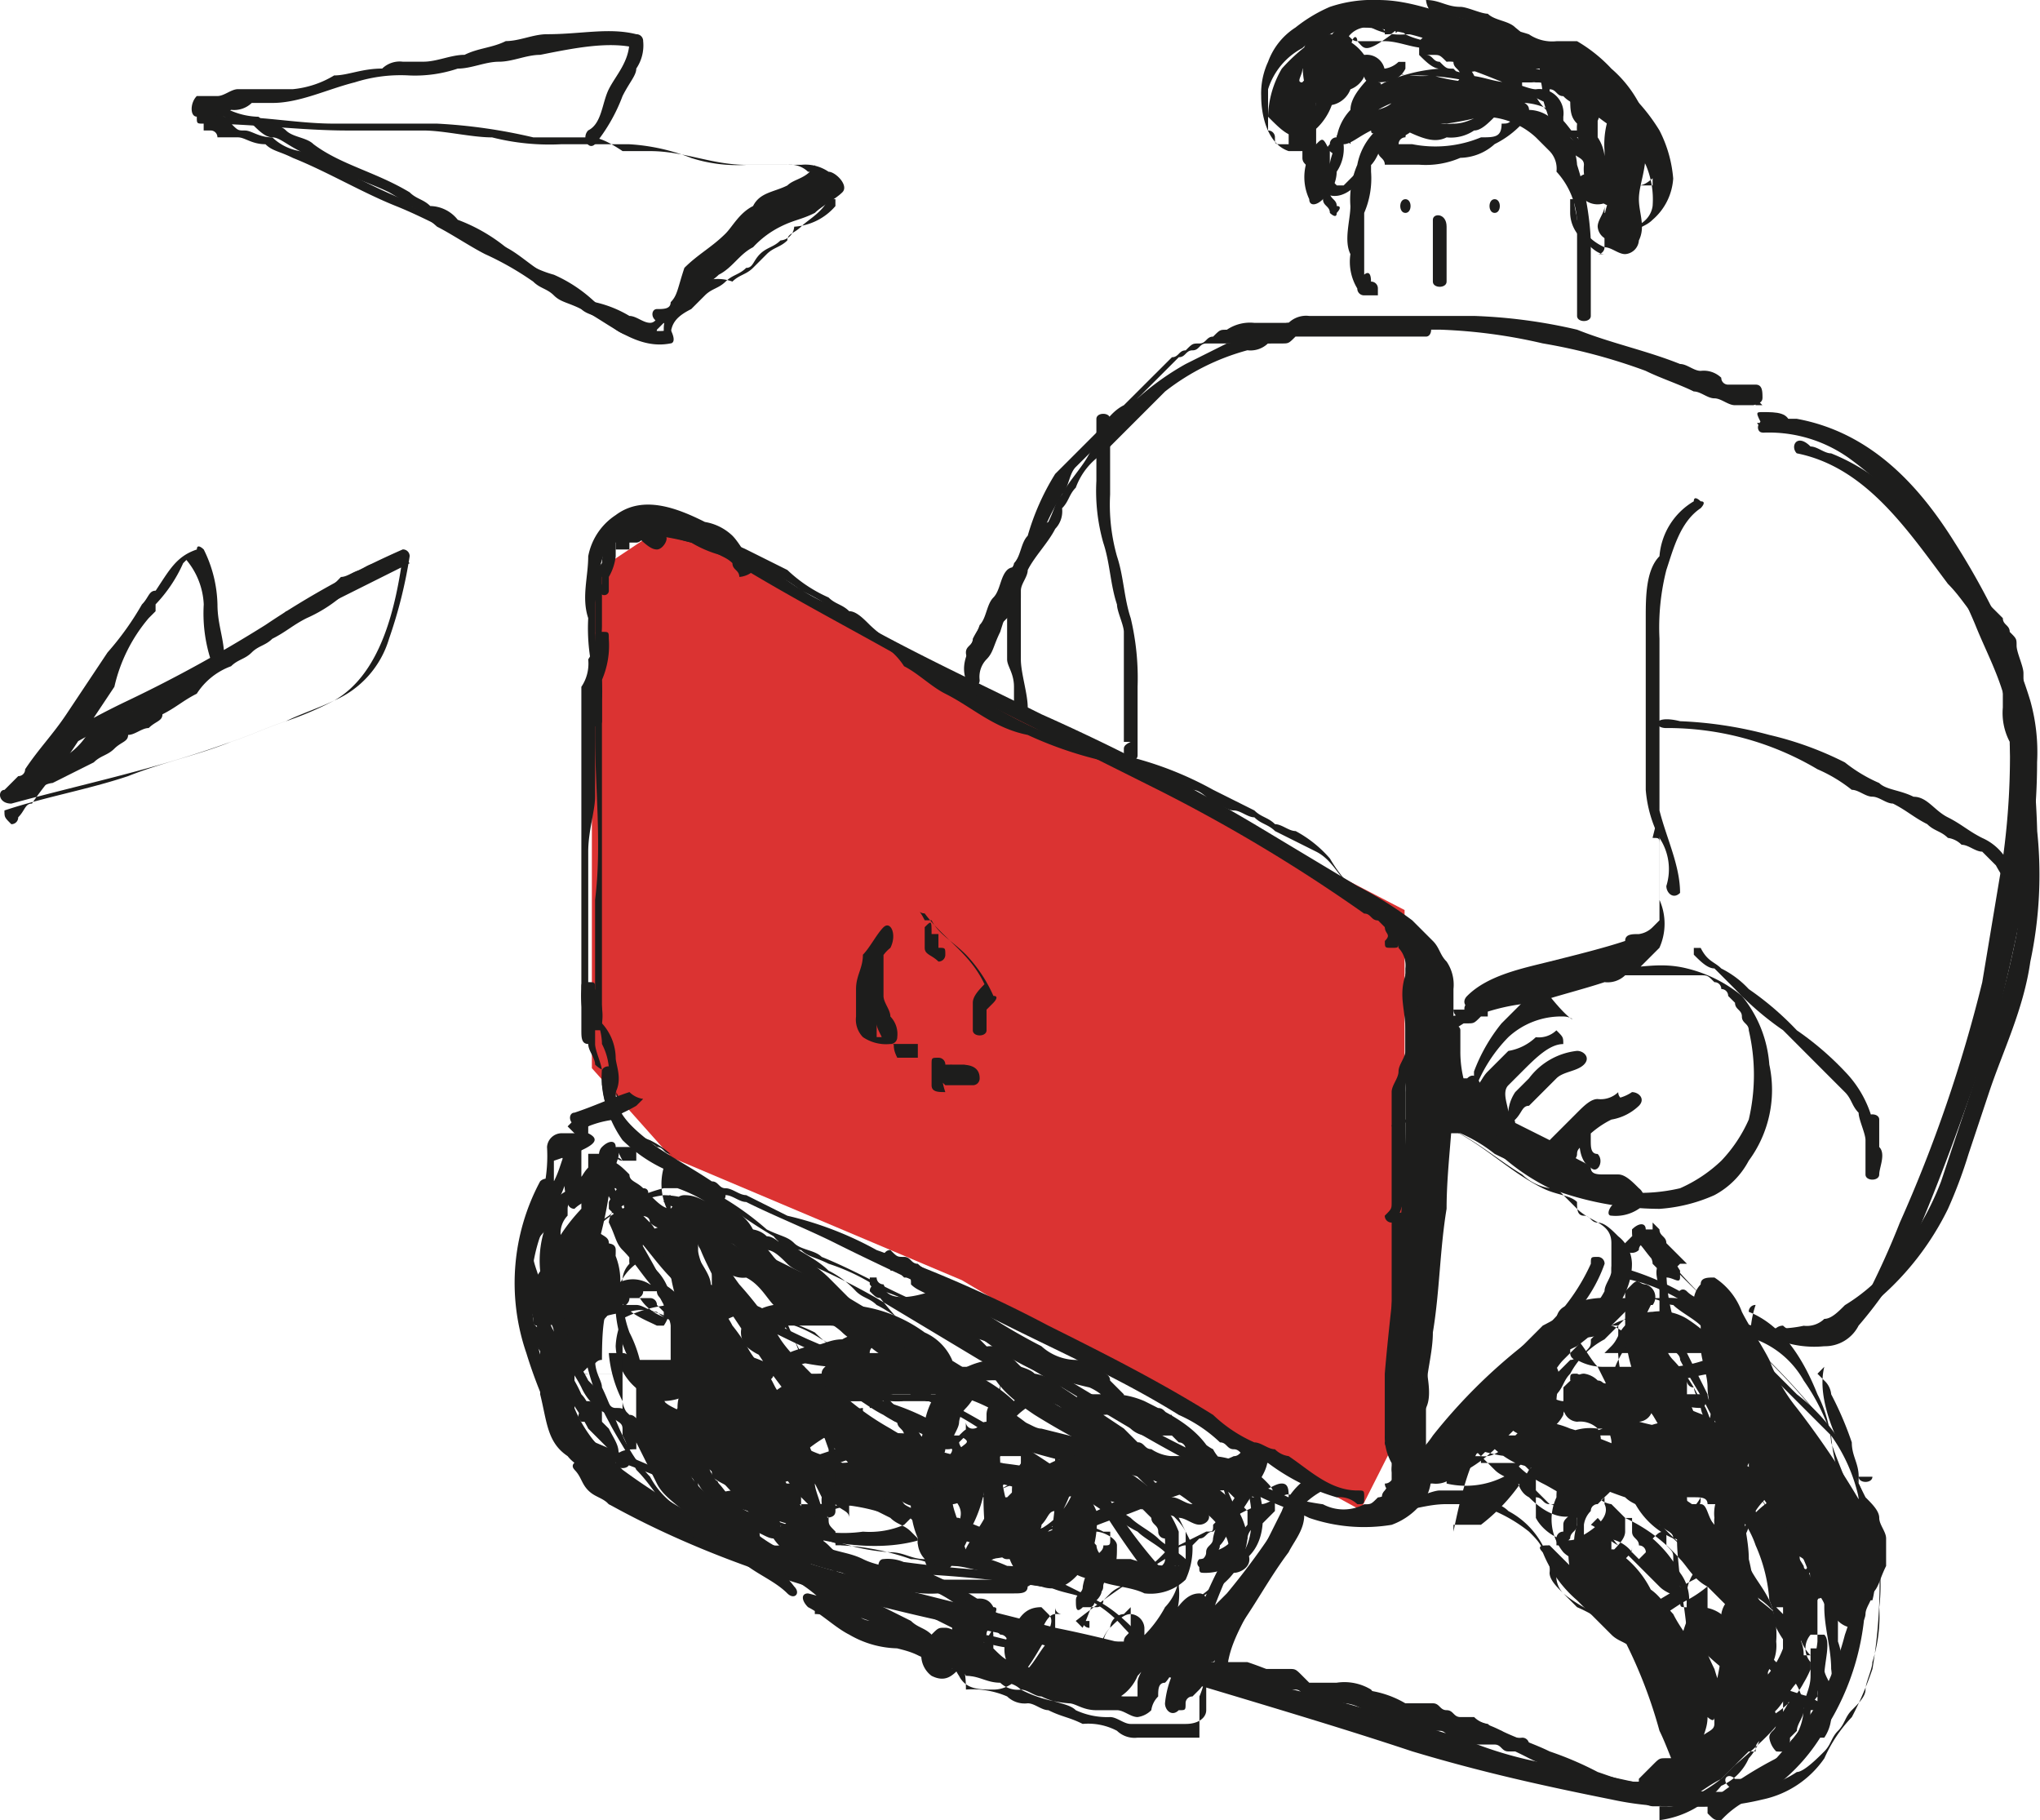 <?xml version="1.0" encoding="iso-8859-1"?>
<svg xmlns="http://www.w3.org/2000/svg" width="115.465" height="103" viewBox="0 0 115.465 103"><defs><style>.a{fill:#db3332;}.b{fill:#1d1d1c;}</style></defs><g transform="translate(-1001 -265.1)"><path class="a" d="M3952.5,3756.5l-25.05-13-16.45-9-4.5,3v27.95l4.5,5.05,16.45,6.95,13.55,8.05,9,4.95,2.5-4.95v-29Z" transform="translate(-2872 -3439.9)"/><g transform="translate(1000.966 265.1)"><g transform="translate(34.105 60.44)"><path class="b" d="M8.8,16.133a6.269,6.269,0,0,0,1.166,3.5,8.463,8.463,0,0,0,3.109,1.943c.389.389,1.166.389,1.555.777a1.428,1.428,0,0,0,1.166.389c.389,0,.777.389,1.166.389,1.555.777,3.5,1.555,5.053,2.332,3.109,1.555,6.608,3.109,9.717,4.664s6.608,3.109,9.717,5.053a8.131,8.131,0,0,1,2.332,1.555c.389,0,.389.389.777.389s.389.389.777.389.777.389,1.166.389a12.158,12.158,0,0,0,3.887,1.943,1.428,1.428,0,0,1,1.166.389c.389,0,.389,0,.389-.389s0-.389-.389-.389c-1.555,0-2.721-1.166-3.887-1.943a1.357,1.357,0,0,1-.777-.389c-.389,0-.777-.389-1.166-.389a8.131,8.131,0,0,1-2.332-1.555c-3.109-1.943-6.219-3.5-9.328-5.053a73.411,73.411,0,0,0-9.717-4.275,19.525,19.525,0,0,0-5.053-1.943l-2.332-1.166c-.389,0-.777-.389-1.166-.389s-.389-.389-.777-.389c-1.166-.777-1.943-1.166-3.109-1.943-1.555-1.166-2.332-1.943-2.332-3.109v-.777c0-.777-.777-.777-.777,0Z" transform="translate(-8.8 -15.55)"/></g><g transform="translate(32.939 55.581)"><path class="b" d="M9.666,16.632a2.913,2.913,0,0,0-.389-1.943c0-.389,0-.389-.389-.389s-.389,0-.389.389a4.93,4.93,0,0,0,.389,2.332h.777v-.389Z" transform="translate(-8.5 -14.3)"/></g><g transform="translate(34.882 28.762)"><path class="b" d="M10.555,8.566V7.789a.381.381,0,0,0-.389-.389H9.777c0,.777-.389,1.166-.777,1.943v.389h.777V9.343h0V8.955c.389-.389.389-.389.777-.389h0c-.389-.389-.389-.389-.777-.389v.389h0v.389c.389-.389.389,0,.777-.389Z" transform="translate(-9 -7.4)"/></g><g transform="translate(34.105 31.915)"><path class="b" d="M16.962,8.557c3.887,2.332,7.774,4.275,11.66,6.608l11.66,5.83a92.549,92.549,0,0,1,11.66,7c.389,0,.389.389.777.389a.381.381,0,0,1,.389.389c.389.389.777.777.777,1.166a1.428,1.428,0,0,1,.389,1.166v8.94c0,4.664-.777,9.328-1.166,13.992v3.5a2.938,2.938,0,0,0,.389,1.555v1.166a.836.836,0,0,1-.777.777c-.389.389-.389.389-.777.389a2.478,2.478,0,0,1-2.332,0,16.834,16.834,0,0,1-1.943-.389c-.777-.389-1.943-.777-2.721-1.166C43,58.7,41.06,57.919,39.117,56.753l-5.83-3.5A23.079,23.079,0,0,0,30.177,51.7c-.389-.389-.777-.389-1.555-.777-.389-.389-.777-.389-1.555-.777-1.943-.777-3.887-1.943-5.83-2.721-.389-.389-1.166-.389-1.555-.777s-.777-.389-1.555-.777a16.454,16.454,0,0,0-2.721-1.943c-.777-.777-1.555-1.166-2.332-1.943a5.365,5.365,0,0,0-1.555-1.166A9.742,9.742,0,0,1,8.8,39.262a2.856,2.856,0,0,0,.777-2.332c0-.389-.777-.389-.777,0a4.93,4.93,0,0,0,.389,2.332l1.166,1.166c.389.389,1.166.389,1.555.777.389,0,.389.389.777.389l.777.777a24.953,24.953,0,0,0,5.053,3.887,2.019,2.019,0,0,0,1.555.777c.389.389.777.389,1.555.777a11.637,11.637,0,0,1,3.109,1.555,11.637,11.637,0,0,1,3.109,1.555c.389.389,1.166.389,1.555.777s1.166.389,1.555.777l5.83,3.5c1.943,1.166,3.887,2.332,6.219,3.5,1.166.389,1.943,1.166,3.109,1.555.777.389,1.943.777,2.721,1.166a9.57,9.57,0,0,0,4.664.389,3.88,3.88,0,0,0,1.943-1.555,2.478,2.478,0,0,0,0-2.332V55.2c0-1.166.389-2.332.389-3.5.389-2.332.389-4.664.777-7,0-2.332.389-4.664.389-7V32.266a2.337,2.337,0,0,0-.389-1.555c-.389-.389-.389-.777-.777-1.166l-1.166-1.166a21.7,21.7,0,0,0-3.109-1.943l-5.83-3.5a117.12,117.12,0,0,0-12.049-6.219c-3.887-1.943-8.162-3.887-12.049-6.219a13.636,13.636,0,0,1-3.109-1.943c-1.555-.777-1.943,0-1.555,0Z" transform="translate(-8.8 -8.211)"/></g><g transform="translate(33.996 29.345)"><path class="b" d="M9.27,11.631v-.777a3.008,3.008,0,0,0,.389-1.166h0V8.91h1.166c.389,0,.777-.777.389-.777,0-.777-.777-.777-1.555,0a2.969,2.969,0,0,0-.777,1.943v1.166c-.389.777.389.777.389.389Z" transform="translate(-8.772 -7.55)"/></g><g transform="translate(33.327 35.758)"><path class="b" d="M9.377,14.253V11.921a4.93,4.93,0,0,0,.389-2.332c0-.389,0-.389-.389-.389s-.389,0-.389.389c0,.777-.389,1.555-.389,2.332v2.332c0,.389.777.389.777,0Z" transform="translate(-8.6 -9.2)"/></g><g transform="translate(33.155 28.556)"><path class="b" d="M18.057,10.662c-.389-.389-.777-1.166-1.166-1.555a2.947,2.947,0,0,0-1.555-.777c-1.555-.777-3.5-1.555-5.053-.389a3.569,3.569,0,0,0-1.555,2.332c0,1.166-.389,2.332,0,3.5a10.761,10.761,0,0,0,.389,3.5v3.109c0,3.109.389,6.219,0,9.328v5.83c0,.777.389,1.555.389,2.332a3.5,3.5,0,0,1,.389,1.943v.777c-.389.389.389.389.389,0,.389-.777,0-1.555,0-1.943A2.969,2.969,0,0,0,9.506,36.7V18.436a8.558,8.558,0,0,0-.389-3.109v-3.5c.389-1.166.389-1.943,1.166-2.721h0l.389-.389h1.555a1.428,1.428,0,0,1,1.166.389c.777.389,1.555.389,2.332.777.389.389.777.389,1.166.777,0,.389.389.389.389.777.389,0,1.166-.389.777-.777Z" transform="translate(-8.556 -7.347)"/></g><g transform="translate(35.271 29.151)"><path class="b" d="M11.432,8.666h-.389a16.834,16.834,0,0,1,1.943.389,6.567,6.567,0,0,0,1.943.777c.777.389,1.555.389,2.332.777a8.5,8.5,0,0,1,1.943,1.166,8.5,8.5,0,0,1,1.943,1.166c.777.389,1.166,1.166,1.943,1.555a3.881,3.881,0,0,1,1.943,1.555c.777.389,1.555,1.166,2.332,1.555,1.555.777,2.721,1.943,4.664,2.332A21.912,21.912,0,0,0,36.7,21.492a21.913,21.913,0,0,1,4.664,1.555c.389,0,.777.389,1.166.777.389,0,.777.389,1.166.389s.777.389,1.166.389c.389.389.777.389,1.166.777l2.332,1.166c.777.389,1.166,1.166,1.555,1.555a5.365,5.365,0,0,1,1.166,1.555l1.166,1.166c0,.389.389.389,0,.777,0,.389,0,.389.389.389s.389,0,.389-.389a2.019,2.019,0,0,0-.777-1.555,5.366,5.366,0,0,0-1.555-1.166,8.479,8.479,0,0,1-1.555-1.943,6.824,6.824,0,0,0-1.943-1.555c-.389,0-.777-.389-1.166-.389-.389-.389-.777-.389-1.166-.777l-2.332-1.166A19.525,19.525,0,0,0,37.474,21.1a25.141,25.141,0,0,1-5.053-1.555,28.99,28.99,0,0,1-4.664-2.721c-.777-.389-1.555-1.166-2.332-1.555a8.131,8.131,0,0,1-2.332-1.555c-.389-.389-.777-.777-1.166-.777-.389-.389-.777-.389-1.166-.777a8.131,8.131,0,0,1-2.332-1.555L16.1,9.443c-.777-.389-1.555-.389-2.332-.777a5.524,5.524,0,0,0-2.332-.777c-.389,0-.777-.389-1.166-.389H9.489L9.1,7.889c1.166,1.166,1.555,1.555,1.943,1.555s.777-.777.389-.777Z" transform="translate(-9.1 -7.5)"/></g><g transform="translate(78.414 55.42)"><path class="b" d="M21.366,40.85l1.166-2.332c.389-.777,0-1.943,0-2.721V25.691a1.428,1.428,0,0,1,.389-1.166c.389-1.166,0-1.943,0-3.109V16.363a2.913,2.913,0,0,0-.389-1.943c-.389-.389-.777,0-.777.389h0v8.94a1.428,1.428,0,0,1-.389,1.166V28.8c0,1.943.389,3.887,0,5.83V37.74A8.23,8.23,0,0,1,20.2,40.461a.381.381,0,0,0,.389.389.538.538,0,0,0,.777,0Z" transform="translate(-20.2 -14.259)"/></g><g transform="translate(78.414 54.804)"><path class="b" d="M21.366,14.489c-.389,1.166,0,1.943,0,3.109v1.166c0,.389-.389.777-.389,1.166s-.389.777-.389,1.166v6.219c0,.389,0,.389-.389.777a.381.381,0,0,0,.389.389c.389,0,.389,0,.389-.389a4.93,4.93,0,0,0,.389-2.332V21.1a1.428,1.428,0,0,1,.389-1.166,3.413,3.413,0,0,0,.389-2.721,2.337,2.337,0,0,0-.389-1.555V14.1c.389.389-.389,0-.389.389Z" transform="translate(-20.2 -14.1)"/></g><g transform="translate(78.253 62.966)"><path class="b" d="M21.874,16.589a.381.381,0,0,1,.389-.389c-.389,0-.389,0-.389.389,2.332,0,4.275,1.943,6.219,3.109a2.947,2.947,0,0,0,1.555.777c.389,0,.389,0,.777.389l.777.777c.777.777,1.943.777,1.943,1.943V25.14c0,.389-.389.777-.389,1.166a4.684,4.684,0,0,1-1.943,1.943c-1.555,1.166-3.5,1.943-4.664,3.109-.777.777-1.555,1.943-2.332,2.721A17.956,17.956,0,0,1,21.1,36.8c-.389,0-.389.389-.777.389,0,.389.389.389.389.777a33.564,33.564,0,0,1,5.053-5.441,16.905,16.905,0,0,1,2.721-2.332l2.332-2.332a8.463,8.463,0,0,0,1.943-3.109.381.381,0,0,0-.389-.389c-.389,0-.389,0-.389.389a11.427,11.427,0,0,1-3.887,4.664,31.068,31.068,0,0,0-5.053,5.053c-.777,1.166-1.943,1.943-2.721,3.109-.389.389,0,.777.389.777,2.332-1.166,3.5-3.5,5.442-5.442l1.166-1.166c.389-.389.777-.389,1.166-.777A16.9,16.9,0,0,1,31.2,29.415c1.555-1.166,3.109-2.721,3.109-4.664a2.019,2.019,0,0,0-.777-1.555c-.389-.389-.777-.777-1.166-.777s-.389-.389-.777-.389-.389-.389-.389-.777c-.389-.389-1.166-.389-1.943-.777-2.332-1.166-3.887-3.109-6.608-3.887H21.1a.381.381,0,0,1-.389.389c0-.389.777,0,1.166-.389Z" transform="translate(-20.159 -16.2)"/></g><g transform="translate(34.332 69.185)"><path class="b" d="M9.02,33.736c7,3.887,14.77,5.83,22.543,7.385,3.887,1.166,7.774,1.943,11.66,3.109S51,46.562,54.5,47.728c3.887,1.166,7.385,1.943,11.272,2.721a17.43,17.43,0,0,0,4.275.389,14.574,14.574,0,0,0,4.275-.389,5.66,5.66,0,0,0,3.5-2.332,8.131,8.131,0,0,1,1.555-2.332,18.948,18.948,0,0,0,1.166-2.721,29.418,29.418,0,0,0,.389-5.83L79.759,32.57c-2.332-5.442-7.385-8.551-10.883-12.826-.389-.389-.777-1.166-1.166-1.555,0-.389-.389-.389-.777,0,0,.389,0,.777.389.777.389.389.777.777.777,1.166l.777.777c.389,0,.777.389.777,0v-.389a10.305,10.305,0,0,0-1.943-2.332h-.389l-.777.777c-.389.389.389.777.777.389a.381.381,0,0,1,.389-.389h-.389c.389.389.777,1.166,1.555,1.555l.389.389h0v-.389l.389-.389h.389l-.389-.389-.777-.777c0-.389-.389-.389-.389-.777L68.1,17.8h0v.389h-.777c3.5,4.275,8.162,7.385,11.272,12.049,1.555,2.721,2.721,6.219,2.332,9.328a8.558,8.558,0,0,1-.389,3.109c0,.389-.389,1.166-.389,1.555s-.389.777-.777,1.166-.389.777-.777,1.166-.389.777-.777,1.166-1.166,1.166-1.555,1.166c-2.332,1.555-5.441,1.166-8.162.777-1.943-.389-3.5-.777-5.442-1.166a22.281,22.281,0,0,1-5.441-1.555c-3.887-1.166-7.385-2.332-11.272-3.109-3.887-1.166-7.774-2.332-11.66-3.109-7.385-1.943-15.158-3.5-22.155-6.608a3.528,3.528,0,0,1-2.721-1.166c-.389,0-.777.389-.389.777Z" transform="translate(-8.859 -17.8)"/></g><g transform="translate(32.295 61.8)"><path class="b" d="M11.7,15.9c-1.166.389-1.943.777-3.109,1.166-.389,0-.389.777.389.777a10.16,10.16,0,0,0,3.109-1.166l.389-.389A1.357,1.357,0,0,1,11.7,15.9Z" transform="translate(-8.334 -15.9)"/></g><g transform="translate(80.358 61.411)"><path class="b" d="M21.477,18.521c0-.389-.389,0,0,0h1.555a8.5,8.5,0,0,1,1.943,1.166c1.555.777,2.721,1.166,4.275,1.943.777.389,1.166.777,1.943.777h.777c-.389,0-.777.777-.389.777a2.337,2.337,0,0,0,1.555-.389.729.729,0,0,0,0-1.166c-.389-.389-.777-.777-1.166-.777h-.777c-.389,0-.777,0-.777-.389-.389-.389-.777-.389-1.166-.777s-.777-.389-1.166-.777l-2.332-1.166c-.389-.389-.777-.389-1.555-.777-.389-.389-.777-.389-1.166-.777s-.777-.389-1.555-.389a.836.836,0,0,0-.777.777c0,2.332.389,2.332.777,1.943Z" transform="translate(-20.7 -15.8)"/></g><g transform="translate(48.486 52.368)"><path class="b" d="M14.055,13.577c-.389.389-.777,1.166-1.166,1.555,0,.777-.389,1.166-.389,1.943V18.63a1.428,1.428,0,0,0,.389,1.166,2.337,2.337,0,0,0,1.555.389.381.381,0,0,0,.389-.389,1.428,1.428,0,0,0-.389-1.166c0-.389-.389-.777-.389-1.166V14.743c0-.389-.777-.389-.777,0v3.109a1.428,1.428,0,0,0,.389,1.166c0,.389.389.777.389,1.166a.381.381,0,0,1,.389-.389h-.777V16.3a2.019,2.019,0,0,1,.777-1.555c.389-.777,0-1.555-.389-1.166Z" transform="translate(-12.5 -13.473)"/></g><g transform="translate(52.761 59.857)"><path class="b" d="M14.766,15.789c-.389,0-.777,0-.777.389v.389l.389.389h1.555a.381.381,0,0,0,.389-.389c0-.777-.777-.777-1.166-.777h-.777a.381.381,0,0,0-.389-.389c-.389,0-.389,0-.389.389v1.166c0,.389.389.389.777.389-.389-1.166,0-1.166.389-1.555a.381.381,0,0,0,.389.389h0a.381.381,0,0,1,.389-.389H13.989c.389.389.389.389.777,0h0v.777h0c.389,0,.389,0,.389-.389a.381.381,0,0,1-.389-.389Z" transform="translate(-13.6 -15.4)"/></g><g transform="translate(52.081 51.597)"><path class="b" d="M13.717,13.372c1.166,1.555,2.721,2.332,3.5,4.275v-.389c-.389.389-.777.777-.777,1.166V19.98c0,.389.777.389.777,0V18.814h0l.389-.389s.389-.389,0-.389A8.131,8.131,0,0,0,16.049,15.7c-.777-.777-1.555-1.166-1.943-1.943h-.389c-.389-.777-.389-.389,0-.389Z" transform="translate(-13.425 -13.275)"/></g><g transform="translate(52.373 52.216)"><path class="b" d="M13.5,13.69v1.166c0,.389.389.389.777.777a.381.381,0,0,0,.389-.389c0-.389,0-.389-.389-.389h0v-.389h0v-.389h-.389c0-.777,0-.777-.389-.389Z" transform="translate(-13.5 -13.434)"/></g><g transform="translate(32.161 62.577)"><path class="b" d="M11.021,16.1a5.524,5.524,0,0,1-2.332.777l-.389.389.389.389a5.524,5.524,0,0,1,2.332-.777l.389-.389c0-.389,0-.389-.389-.389Z" transform="translate(-8.3 -16.1)"/></g><g transform="translate(91.24 71.517)"><path class="b" d="M29.719,49.883a5.366,5.366,0,0,1,1.555-1.166c.389-.389,1.166-.389,1.555-.777a10.478,10.478,0,0,0,2.721-3.109,14.369,14.369,0,0,0,2.332-8.162V32.781a3.5,3.5,0,0,0-.389-1.943c-.389-.777-.389-1.166-.777-1.943a10.478,10.478,0,0,0-2.721-3.109l-2.721-2.721a15,15,0,0,0-6.608-4.275c-.389,0-.777,0-.777-.389-.389,0-.389,0-.389.389a.381.381,0,0,0,.389.389c2.721.389,4.664,1.943,6.608,3.5L33.217,25.4l2.721,2.721a9.6,9.6,0,0,1,1.555,3.5c.389,1.166,0,2.721,0,3.887a13.81,13.81,0,0,1-.777,3.887,16.244,16.244,0,0,1-1.555,3.887,21.559,21.559,0,0,1-2.332,3.109,21.7,21.7,0,0,0-3.109,1.943l-.777.777v.389c.389.389.389.389.777.389Z" transform="translate(-23.5 -18.4)"/></g><g transform="translate(81.912 46.037)"><path class="b" d="M33.149,12.06v5.053h0V17.5h0v.389h0l-.389.389a1.357,1.357,0,0,1-.777.389c-.389,0-.777,0-.777.389-1.166.389-2.721.777-4.275,1.166s-3.5.777-4.664,1.943c-.389.389,0,.777.389.777.777,0,1.555-.389,2.332-.389.389,0,.777,0,.777-.389s-.389-.389-.777-.389a1.428,1.428,0,0,0-1.166.389c-.389,0-.777.389-1.555.389-.389.389,0,.777.389.777a11.349,11.349,0,0,1,3.5-.777c1.166-.389,2.721-.777,3.887-1.166A1.428,1.428,0,0,0,31.206,21h4.275c.389,0,.389,0,.777.389h0a.381.381,0,0,1,.389.389.381.381,0,0,1,.389.389h0l.389.389h0c0,.389.389.389.389.777s.389.389.389.777a11.094,11.094,0,0,1,0,5.053,8.131,8.131,0,0,1-1.555,2.332,8.131,8.131,0,0,1-2.332,1.555,10,10,0,0,1-5.83-.389,7.209,7.209,0,0,1-4.664-2.721,6.437,6.437,0,0,1-1.943-4.664V24.109c0-.389-.777-.389-.777,0a8.924,8.924,0,0,0,1.555,5.442,12.15,12.15,0,0,0,4.275,3.5,17.6,17.6,0,0,0,6.219,1.166,9.148,9.148,0,0,0,3.109-.777A4.684,4.684,0,0,0,38.2,31.494a6.745,6.745,0,0,0,1.166-5.442,6.906,6.906,0,0,0-1.555-3.887A7.813,7.813,0,0,0,34.7,20.611c-1.555-.389-2.721,0-4.275,0-1.555.389-2.721.777-4.275,1.166-1.166.389-2.332.777-3.887,1.166h-.777c0,.389.389.389.389.777h.389c.389,0,.389,0,.777-.389h.389v-.389h-.389c-.777,0-1.166.389-1.943.389,0,.389.389.389.389.777a8.15,8.15,0,0,1,4.275-1.555c1.555-.389,2.721-.777,4.275-1.166.777-.389,1.166-.389,1.943-.777l1.166-1.166a3.32,3.32,0,0,0,0-2.721V13.615c0-.389,0-.389-.389-.389.389-1.555.389-1.555.389-1.166Z" transform="translate(-21.1 -11.844)"/></g><g transform="translate(94.966 24.932)"><path class="b" d="M31.227,7.136c3.887.777,6.219,4.275,8.551,7.385.777.777,1.166,1.555,1.943,2.332a1.357,1.357,0,0,1,.389.777c0,.389.389.389.389.777s.389,1.166.389,1.555v1.555a3.5,3.5,0,0,0,.389,1.943c0,1.166.389,2.332.389,3.5,0,2.332.389,5.053,0,7.385a46.993,46.993,0,0,1-1.943,7l-1.166,3.5-1.166,3.5a15.975,15.975,0,0,1-3.109,5.053,10.305,10.305,0,0,1-2.332,1.943c-.389.389-.777.777-1.166.777a1.428,1.428,0,0,1-1.166.389,6.745,6.745,0,0,1-5.442-1.166c-.389-.389-.777-.389-1.166-.777s-.777.389-.389.389c1.555,1.166,3.5,2.332,5.442,2.332a8.558,8.558,0,0,0,3.109-.389,6.972,6.972,0,0,0,2.721-1.943,16.032,16.032,0,0,0,3.887-5.053,26.78,26.78,0,0,0,1.166-3.109l1.166-3.5c.777-2.332,1.943-4.664,2.332-7.385a23.628,23.628,0,0,0,.389-7.385,47.622,47.622,0,0,0-.777-7.385V19.573c0-.389-.389-1.166-.389-1.555s0-.389-.389-.777c0-.389-.389-.389-.389-.777L41.721,15.3c-2.332-3.109-4.664-6.608-8.551-8.162-.389,0-.777-.389-1.166-.389-.777-.777-1.166,0-.777.389Z" transform="translate(-24.459 -6.414)"/></g><g transform="translate(99.536 23.709)"><path class="b" d="M25.89,6.877a7.812,7.812,0,0,1,5.053,1.555,18.426,18.426,0,0,1,3.887,3.887,24.782,24.782,0,0,1,3.109,5.442c.777,1.943,1.943,3.887,1.943,6.219a42.244,42.244,0,0,1-.389,7l-1.166,7a80.191,80.191,0,0,1-4.664,13.6,45.6,45.6,0,0,1-1.943,4.275,4.082,4.082,0,0,1-3.5,1.943,1.428,1.428,0,0,1-1.166-.389c-.389,0-.777.389-.389.777a5.763,5.763,0,0,0,2.721.389,2.137,2.137,0,0,0,1.943-1.166,23.6,23.6,0,0,0,2.721-3.887C36,49.243,37.55,44.579,39.1,40.3c1.166-4.664,2.332-9.717,2.332-14.77a10.761,10.761,0,0,0-.389-3.5,26.782,26.782,0,0,0-1.166-3.109,42.482,42.482,0,0,0-3.109-5.83c-1.943-3.109-4.664-6.219-8.94-7H26.278c-.777,0-.777.777-.389.777Z" transform="translate(-25.634 -6.1)"/></g><g transform="translate(32.161 80.672)"><path class="b" d="M8.3,21.317a10.305,10.305,0,0,0,1.943,2.332,11.811,11.811,0,0,0,2.721,1.943,32.124,32.124,0,0,0,5.053,2.721c.777.777,1.943,1.166,2.721,1.943.389.389.777,0,.389-.389-1.166-1.555-3.109-2.332-4.664-3.5a35.485,35.485,0,0,1-5.053-3.109L9.077,20.928s-.389-.389-.389,0a.381.381,0,0,0-.389.389Z" transform="translate(-8.3 -20.756)"/></g><g transform="translate(29.151 66.7)"><path class="b" d="M8.981,17.313A12.185,12.185,0,0,0,8.2,27.03,26.78,26.78,0,0,0,9.37,30.14c.389.389.777,0,.777-.389a11.049,11.049,0,0,1-1.555-4.664,9.57,9.57,0,0,1,.389-4.664l1.166-2.332c0-.777-.777-1.166-1.166-.777Z" transform="translate(-7.526 -17.161)"/></g><g transform="translate(32.55 62.577)"><path class="b" d="M9.566,16.1c-.389.389-.777,1.166-1.166,1.555v.389h.389l.389-.389v-.389h0l.777-.777V16.1Z" transform="translate(-8.4 -16.1)"/></g><g transform="translate(30.607 64.132)"><path class="b" d="M10.621,16.5H9.066a.836.836,0,0,0-.777.777A8.558,8.558,0,0,1,7.9,20.387v1.166c0,.389.777.389.777,0V19.221h0v-.777h0v-.389h0c2.332-.777,2.721-1.166,1.943-1.555Z" transform="translate(-7.9 -16.5)"/></g><g transform="translate(99.5 23.321)"><path class="b" d="M25.917,6.777h1.166v.389h.389V6.777C27.471,6,26.694,6,25.917,6c-.389,0-.389,0,0,.777-.389-.389-.389,0,0,0Z" transform="translate(-25.625 -6)"/></g><g transform="translate(57.037 17.879)"><path class="b" d="M57.455,9.264c0-.389,0-.777-.389-.777H55.511a.381.381,0,0,1-.389-.389,1.428,1.428,0,0,0-1.166-.389c-.389,0-.777-.389-1.166-.389-1.943-.777-3.887-1.166-5.83-1.943A30,30,0,0,0,41.13,4.6H31.8a1.428,1.428,0,0,0-1.166.389c-.389,0-.777.389-1.166.389s-.777.389-1.166.389-.777.389-1.166.389L24.806,7.321a15.218,15.218,0,0,0-3.887,3.109,6.824,6.824,0,0,0-1.555,1.943c-.389.777-1.166,1.555-1.555,2.332-.389.389-.389.777-.777,1.555q-1.166.583-1.166,1.166c-.389.777-1.166,1.555-1.166,2.332v4.275c0,.389.389.777.389,1.555v1.166c0,.389,0,.389.389.389s.389,0,.389-.389c0-.777-.389-1.943-.389-2.721V20.147c0-.389.389-.777.389-1.166.389-.777,1.166-1.555,1.555-2.332a1.428,1.428,0,0,0,.389-1.166c.389-.389.389-.777.777-1.166a3.88,3.88,0,0,1,1.555-1.943l3.5-3.5A13.135,13.135,0,0,1,28.3,6.543a1.428,1.428,0,0,0,1.166-.389c.389,0,.777-.389,1.166-.389a5.763,5.763,0,0,1,2.721-.389h5.83a30,30,0,0,1,5.83.777,32.38,32.38,0,0,1,5.83,1.555c.777.389,1.943.777,2.721,1.166.389,0,.777.389,1.166.389s.777.389,1.166.389h1.555l-.389-.389v.389c-.389,0,.389,0,.389-.389Z" transform="translate(-14.7 -4.6)"/></g><g transform="translate(76.298 5.539)"><path class="b" d="M20.606,11.433h0a.381.381,0,0,0,.389.389l-.389-.389h0V10.267h0V7.935A4.93,4.93,0,0,0,20.994,5.6V5.215h0c.389-.389.389-.777.777-1.166,1.166-1.555,3.5-1.555,5.442-1.555A4.413,4.413,0,0,1,30.323,3.66l.389.389.389.389A1.428,1.428,0,0,1,31.489,5.6a4.413,4.413,0,0,1,1.166,3.109v5.053h.777v-.389c0-.389-.777-.389-.777,0v.389c0,.389.777.389.777,0V9.49a16.53,16.53,0,0,0-.777-4.275,3.36,3.36,0,0,0-1.166-2.332,2.019,2.019,0,0,0-1.555-.777,2.913,2.913,0,0,0-1.943-.389,5.393,5.393,0,0,0-3.5,0,3.529,3.529,0,0,0-2.721,1.166,3.569,3.569,0,0,0-1.555,2.332,4.93,4.93,0,0,0-.389,2.332c0,.777-.389,1.943,0,2.721a2.913,2.913,0,0,0,.389,1.943.381.381,0,0,0,.389.389h.777v-.389a.381.381,0,0,0-.389-.389c0-.777-.389-.389-.389-.389Z" transform="translate(-19.656 -1.425)"/></g><g transform="translate(54.599 32.099)"><path class="b" d="M14.956,14.638a1.428,1.428,0,0,1,.389-1.166c.389-.389.389-.777.777-1.555a26.78,26.78,0,0,1,1.166-3.109c.389-.389-.389-.777-.777-.389s-.389,1.166-.777,1.555-.389,1.166-.777,1.555c-.389,1.166-1.166,1.943-.777,3.109a.389.389,0,1,0,.777,0Z" transform="translate(-14.073 -8.259)"/></g><g transform="translate(71.418)"><path class="b" d="M30.838,5.83h1.943a3.5,3.5,0,0,1,1.943.389c.777.389,1.166,1.166,1.555,1.555s.777,1.166,1.555,1.555C38.223,9.717,39,10.494,39,10.883v-.389h-.777c-.389,0-.389,0-.777-.389s-1.166-.389-1.166.389c-.389.777,0,1.555,0,1.943a3.035,3.035,0,0,0,1.555,1.555c.389,0,.777.389,1.166.389a.836.836,0,0,0,.777-.777c.389-.777,0-1.555,0-2.332s.389-1.555.389-2.721a6.614,6.614,0,0,0-.389-2.721,6.824,6.824,0,0,0-1.555-1.943,8.479,8.479,0,0,0-1.943-1.555H35.113a2.337,2.337,0,0,1-1.555-.389c-1.166-.389-1.943-.389-3.109-.777C28.506.777,26.951,0,25.008,0a7.588,7.588,0,0,0-2.721.389,8.5,8.5,0,0,0-1.943,1.166A3.88,3.88,0,0,0,18.789,3.5,4.226,4.226,0,0,0,18.4,5.442c0,1.166.389,2.721,1.555,3.109h1.166a.381.381,0,0,0,.389-.389V5.83h0V5.442h0a5.366,5.366,0,0,1,1.555-1.166c.389,0,.389-.389.777-.389h.389v.389a.381.381,0,0,0,.389.389c.777,0,1.555,0,1.943-.777V3.5h-.389a1.428,1.428,0,0,1-1.166.389l.389.389A1.031,1.031,0,0,0,24.23,3.109a3.5,3.5,0,0,0-1.943.389,5.366,5.366,0,0,0-1.555,1.166,2.947,2.947,0,0,0-.777,1.555V8.551a.381.381,0,0,0,.389-.389h-.777c-.389,0-.389,0-.389-.389h0a.381.381,0,0,0-.389-.389V5.053a3.981,3.981,0,0,1,1.943-2.332c.389-.389.777-.389,1.555-.777a2.913,2.913,0,0,1,1.943-.389,13.81,13.81,0,0,1,3.887.777c1.555.389,2.721.777,4.275,1.166.777,0,1.555.389,2.332.389H35.5c.389,0,.389.389.777.389l1.166,1.166c.389.389.777.777.777,1.166a2.913,2.913,0,0,1,.389,1.943c0,.777-.389,1.166-.389,1.943s-.389,1.166-.389,1.943v1.555a.381.381,0,0,1-.389.389h.389c-.389,0-.777-.389-1.166-.777a2.019,2.019,0,0,1-.777-1.555v-.777h.777a1.182,1.182,0,0,0,1.555,0s.389-.389,0-.389c-.389-.777-.777-1.166-1.166-1.943L35.5,7.385c-.389-.777-1.166-1.166-1.555-1.943-.777-.389-1.166-.777-1.943-.777H29.672c.777.389.777,1.166,1.166,1.166Z" transform="translate(-18.4)"/></g><g transform="translate(73.883 7.613)"><path class="b" d="M19.678,2.508a2.934,2.934,0,0,0-.389,3.109c0,.389.389.389.777,0a2.019,2.019,0,0,0,.777-1.555,2.337,2.337,0,0,0,.389-1.555c0-.389-.389-.777-.389-.389a.381.381,0,0,0-.389.389s-.389.389,0,.389c0,0,.389.389.389,0a.381.381,0,0,0,.389-.389l-.389-.389c0,.389-.389,1.166-.389,1.555-.389.389-.389.777-.777,1.166h.777V4.452h0V3.674h0V3.286h0V2.9c-.389-.777-.389-.777-.777-.389Z" transform="translate(-19.034 -1.959)"/></g><g transform="translate(76.471 3.887)"><path class="b" d="M21.255,1c-.777.777-1.555,1.555-1.555,2.332a.381.381,0,0,0,.389.389h.389a.381.381,0,0,1,.389-.389V2.943h0V2.555h-.389c-.389.389-.389.777-.777,1.166h.777V3.332h0V2.943h0l.389-.389.389-.389h0s.389-.389,0-.389c.389-.777.389-.777,0-.777Z" transform="translate(-19.7 -1)"/></g><g transform="translate(78.414 0.389)"><path class="b" d="M20.977,1.266V.489C20.977.1,20.589.1,20.2.1h0V.489l1.166,1.166h.777V1.266c-.777.389-.777.389-1.166,0h0c-.389-.389-.389-.389-.389-.777L20.2.877h0v.777c.389,0,.389,0,.777-.389-.389.389,0,.389,0,0Z" transform="translate(-20.2 -0.1)"/></g><g transform="translate(83.078 2.332)"><path class="b" d="M22.177,2.155V.989c0-.389,0-.389-.389-.389S21.4.6,21.4.989V2.155s0,.389.777,0Z" transform="translate(-21.4 -0.6)"/></g><g transform="translate(86.674 3.887)"><path class="b" d="M25.726,2.166h-.777a.381.381,0,0,1-.389-.389A6.567,6.567,0,0,0,22.617,1c-.389,0-.389.777,0,.777s.389,0,.777.389c.389,0,.389.389.777.389a1.709,1.709,0,0,0,1.943.389c.389,0,0-.777-.389-.777Z" transform="translate(-22.325 -1)"/></g><g transform="translate(74.916 9.814)"><path class="b" d="M19.3,2.817V3.983c0,.389.389.389.389.777,0,0,.389.389.389,0,0,0,.389-.389,0-.389,0-.389-.389-.389-.389-.777h0V3.205h0a.381.381,0,0,0-.389-.389q.583-.583,0,0Z" transform="translate(-19.3 -2.525)"/></g><g transform="translate(80.746 0)"><path class="b" d="M21.189.777a9.148,9.148,0,0,1,3.109.777c.389,0,.777.389,1.166.389L26.63,3.109c.389.389.777,1.166,1.555,1.555.389.389.777,0,.389-.389a17.956,17.956,0,0,0-2.721-2.721c-.389-.389-1.166-.389-1.555-.777-.389,0-1.166-.389-1.555-.389C21.966.389,21.577,0,20.8,0a1.2,1.2,0,0,0,.389.777Z" transform="translate(-20.8 0)"/></g><g transform="translate(81.135 12.182)"><path class="b" d="M21.677,3.778h0C21.677,3,20.9,3,20.9,3.39v3.5c0,.389.777.389.777,0V3.778C21.677,3,20.9,3,20.9,3.39v.389c0,.389.777.389.777,0Z" transform="translate(-20.9 -3.134)"/></g><g transform="translate(62.09 23.418)"><path class="b" d="M17.555,24.973v.389c0,.389.777.389.777,0V21.475a14.581,14.581,0,0,0-.389-3.887c-.389-1.166-.389-2.332-.777-3.5a10.761,10.761,0,0,1-.389-3.5V6.317c0-.389-.777-.389-.777,0v3.5a10.761,10.761,0,0,0,.389,3.5c.389,1.166.389,2.332.777,3.5,0,.389.389,1.166.389,1.555v6.219h.777V24.2c0,.389-.777.389-.777.777Z" transform="translate(-16 -6.025)"/></g><g transform="translate(93.184 28.201)"><path class="b" d="M25.943,29.583c0-1.555-.777-3.109-1.166-4.664V15.2a13.223,13.223,0,0,1,.389-3.887c.389-1.166.777-2.721,1.943-3.5,0,0,.389-.389,0-.389,0,0-.389-.389-.389,0a3.964,3.964,0,0,0-1.943,3.109C24,11.315,24,12.87,24,14.036v9.717a7.206,7.206,0,0,0,.777,2.721,3.193,3.193,0,0,1,.389,2.721c0,.389.389.777.777.389Z" transform="translate(-24 -7.256)"/></g><g transform="translate(84.341 11.272)"><path class="b" d="M22.017,3.677c.389,0,.389-.777,0-.777s-.389.777,0,.777Z" transform="translate(-21.725 -2.9)"/></g><g transform="translate(79.289 11.272)"><path class="b" d="M20.717,3.677c.389,0,.389-.777,0-.777s-.389.777,0,.777Z" transform="translate(-20.425 -2.9)"/></g><g transform="translate(93.839 40.702)"><path class="b" d="M24.679,10.97A16.644,16.644,0,0,1,33.23,13.3a8.5,8.5,0,0,1,1.943,1.166c.389,0,.777.389,1.166.389s.777.389,1.166.389c.777.389,1.166.777,1.943,1.166.389.389.777.389,1.166.777a1.357,1.357,0,0,1,.777.389c.389,0,.777.389,1.166.389l.777.777a6.824,6.824,0,0,0,1.555,1.943h.389V20.3c-.389-.389-.777-1.166-1.166-1.555a3.035,3.035,0,0,0-1.555-1.555c-.777-.389-1.166-.777-1.943-1.166s-1.166-1.166-1.943-1.166c-.777-.389-1.555-.389-1.943-.777a8.5,8.5,0,0,1-1.943-1.166,18.946,18.946,0,0,0-4.275-1.555,22.748,22.748,0,0,0-5.053-.777c-1.555-.389-1.555.389-.777.389Z" transform="translate(-24.169 -10.472)"/></g><g transform="translate(67.142 84.343)"><path class="b" d="M28.96,22.866c1.166,0,1.943-.389,3.109-.389h1.555c.389,0,.777.389,1.166.389a8.5,8.5,0,0,1,1.943,1.166c.389.389.777.777.777,1.166a1.428,1.428,0,0,1,.389,1.166c0,.389.389.777.777,1.166l.777.777A8.5,8.5,0,0,1,41.4,29.474c.777.389,1.166.777,1.943,1.166a8.5,8.5,0,0,1,1.166,1.943,5.524,5.524,0,0,1,.777,2.332c0,.777.389,1.166,0,1.943,0,.389-.389.389-.389.777a1.428,1.428,0,0,1-1.166.389c-1.166.389-1.943,0-3.109-.389A18.948,18.948,0,0,0,37.9,36.47c-.777-.389-1.943-.777-2.721-1.166a7.206,7.206,0,0,0-2.721-.777,2.938,2.938,0,0,1-1.555-.389,1.428,1.428,0,0,1-1.166-.389,5.618,5.618,0,0,0-2.721-.777c-1.166-.389-2.332,0-3.109-.389-1.166-.389-1.943-.777-3.109-1.166H18.466c-.389,0-.777,0-.777-.389H17.3v.389a2.856,2.856,0,0,0,2.332.777H20.8c.389,0,1.166.389,1.555.389s1.166.389,1.555.389,1.166.389,1.555.389a2.337,2.337,0,0,1,1.555.389c.389,0,.777.389,1.166.389s.777.389,1.166.389a2.938,2.938,0,0,1,1.555.389,9.148,9.148,0,0,1,3.109.777,18.951,18.951,0,0,1,2.721,1.166c.777.389,1.943.777,2.721,1.166a7.322,7.322,0,0,0,3.109.777,7.206,7.206,0,0,0,2.721-.777c1.166-1.166.777-2.721,0-4.275a6.61,6.61,0,0,0-2.332-3.887L40.621,28.7a8.5,8.5,0,0,1-1.943-1.166,1.428,1.428,0,0,1-.389-1.166c0-.389-.389-.777-.777-1.555a4.684,4.684,0,0,0-1.943-1.943c-.389-.389-.777-.389-1.166-.777a1.428,1.428,0,0,0-1.166-.389H31.681c-.389,0-1.166.389-1.555.389s-1.166.389-1.555,0c.389,0,0,0,.389.777Z" transform="translate(-17.3 -21.7)"/></g><g transform="translate(81.524 60.634)"><path class="b" d="M22.555,15.989h0c-.389.389,0,.389,0,0h0c-.389,0-.389.389,0,0h-.389a.381.381,0,0,0-.389-.389h-.389a.389.389,0,0,0,0,.777h.389a.381.381,0,0,0-.389-.389c0,.389.389.777.389,1.166l.389.389h.777c.389-.389.389-.389.389-.777,0-.777-.389-1.166-.777-.777Z" transform="translate(-21 -15.6)"/></g><g transform="translate(11.173 6.219)"><path class="b" d="M29.719,14.038c-1.555.389-3.109-.777-4.275-1.555a8.131,8.131,0,0,0-2.332-1.555,6.265,6.265,0,0,1-2.721-1.555c-1.166-.389-1.943-.777-3.109-1.166A9.742,9.742,0,0,1,14.56,6.653c-1.943-.777-3.887-1.943-5.83-2.721a2.947,2.947,0,0,1-1.555-.777c-.777,0-1.166-.389-1.555-.389s-.389,0-.777-.389a.381.381,0,0,1-.389-.389A1.428,1.428,0,0,0,3.289,1.6c-.389,0-.389,0-.389.389s0,.389.389.389c2.721,0,5.442.389,8.162.389h4.275c1.166,0,2.721.389,3.887.389a13.223,13.223,0,0,0,3.887.389h3.887a11.349,11.349,0,0,1,3.5.777,8.558,8.558,0,0,0,3.109.389h2.332a1.428,1.428,0,0,1,1.166.389h.389V4.709c-.389.777-1.166.777-1.555,1.166-.777.389-1.555.389-1.943,1.166-.777.389-1.166,1.166-1.555,1.555-.777.777-1.555,1.166-2.332,1.943-.389,1.166-.389,1.555-.777,1.943,0,.389-.389.389-.777.389s-.389.777.389.777,1.166-.777,1.555-1.166c.389-.777,1.166-1.166,1.555-1.555.777-.389,1.166-1.166,1.943-1.555a5.366,5.366,0,0,1,1.555-1.166c.777-.389,1.166-.389,1.943-.777.389-.389,1.166-.777,1.555-1.166S39.047,5.1,38.658,5.1A2.337,2.337,0,0,0,37.1,4.709H33.994c-1.943,0-3.5-.777-5.442-.777H27c-1.166-.777-1.555-.777-1.943-.777H21.945A30.49,30.49,0,0,0,16.5,2.377h-5.83c-1.943,0-3.887-.389-5.83-.389H3.289v.777h.389a.381.381,0,0,1,.389.389H5.232c.389,0,.777.389,1.555.389.389.389.777.389,1.555.777,1.943.777,3.887,1.943,5.83,2.721S18.058,8.985,20,9.762c1.166,1.166,3.109,1.943,4.664,3.109,1.555.777,3.109,2.332,5.053,1.943,0,0,.389,0,0-.777Z" transform="translate(-2.9 -1.6)"/></g><g transform="translate(10.881 1.771)"><path class="b" d="M3.117,5.292A2.913,2.913,0,0,0,5.06,4.9a1.428,1.428,0,0,0,1.166-.389H7.392c1.555,0,3.109-.777,4.664-1.166a8.558,8.558,0,0,1,3.109-.389,7.588,7.588,0,0,0,2.721-.389c.777,0,1.555-.389,2.332-.389s1.555-.389,2.332-.389c1.943-.389,3.887-.777,5.442-.389a.381.381,0,0,0-.389-.389c0,1.166-.777,1.943-1.166,2.721s-.389,1.943-1.166,2.332c-.389.389,0,1.166.389.777a9.742,9.742,0,0,0,1.555-2.721c.389-.777.777-1.166.777-1.555a2.337,2.337,0,0,0,.389-1.555.381.381,0,0,0-.389-.389c-1.555-.389-3.109,0-5.053,0-.777,0-1.555.389-2.332.389-.777.389-1.555.389-2.332.777-.777,0-1.555.389-2.332.389H14.777a1.428,1.428,0,0,0-1.166.389c-1.166,0-1.943.389-2.721.389a5.524,5.524,0,0,1-2.332.777H5.449c-.389,0-.777.389-1.166.389H3.117c-.389.389-.389,1.166,0,1.166Z" transform="translate(-2.825 -0.456)"/></g><g transform="translate(0.034 30.922)"><path class="b" d="M3.01,19.789c2.721-1.555,5.053-2.721,7.774-4.275a77.081,77.081,0,0,1,7.774-4.275l4.664-2.332-.389-.389c-.389,2.721-1.166,6.608-3.887,8.162a18.949,18.949,0,0,1-2.721,1.166c-1.166.389-1.943.777-3.109,1.166-1.943.777-3.887,1.166-5.83,1.943-2.332.777-4.664,1.166-7,1.943,0,.389,0,.389.389.777a.381.381,0,0,0,.389-.389c.389-.389.389-.777.777-.777C2.622,21.343,3.4,20.566,4.176,19.4l2.332-3.5a9.112,9.112,0,0,1,1.943-3.887l.389-.389v-.389h0A8.131,8.131,0,0,0,10.4,8.906l.389-.389H10.4a4.2,4.2,0,0,1,1.166,2.721,8.558,8.558,0,0,0,.389,3.109.389.389,0,1,0,.777,0c0-1.166-.389-1.943-.389-3.109a7.322,7.322,0,0,0-.777-3.109s-.389-.389-.389,0c-1.166.389-1.555,1.166-2.332,2.332-.389,0-.389.389-.777.777A16.454,16.454,0,0,1,6.12,13.958l-2.332,3.5C3.01,18.623,2.233,19.4,1.456,20.566a.381.381,0,0,1-.389.389h0l-.389.389-.389.389h0c-.389,0-.389.777.389.777,4.275-1.166,8.162-1.943,12.438-3.5,1.166-.389,1.943-.777,3.109-1.166.777-.389,1.943-.777,2.721-1.166a5.516,5.516,0,0,0,3.109-3.5,26.452,26.452,0,0,0,1.166-4.664.381.381,0,0,0-.389-.389A49.792,49.792,0,0,0,15.059,12.4a77.081,77.081,0,0,1-7.774,4.275A42.4,42.4,0,0,0,3.01,19.011c-.777.389-.389,1.166,0,.777Z" transform="translate(-0.034 -7.956)"/></g><g transform="translate(34.882 64.909)"><path class="b" d="M9.389,17.477h.777V16.7H9l.389.777h0c-.389-.389-.389,0,0,0Z" transform="translate(-9 -16.7)"/></g><g transform="translate(68.697 83.566)"><path class="b" d="M23.142,21.5a3.88,3.88,0,0,0-1.555,1.943l-1.166,2.332c-.389.777-.389,1.555-.777,2.332s-.777,1.166-1.166,1.943a5.618,5.618,0,0,0-.777,2.721c0,.389,0,.389.389.389a.381.381,0,0,0,.389-.389c0-1.555.777-2.721,1.555-4.275a6.567,6.567,0,0,0,.777-1.943l1.166-2.332a4.684,4.684,0,0,1,1.943-1.943v-.389a1.2,1.2,0,0,0-.777-.389Z" transform="translate(-17.7 -21.5)"/></g><g transform="translate(81.912 73.46)"><path class="b" d="M24.209,26.285a2.137,2.137,0,0,0-1.943,1.166c0,.389,0,.777.389.389s.777-.389,1.166-.777.777-.777.389-1.555a.381.381,0,0,0-.389-.389A7.128,7.128,0,0,0,21.1,29.006v.389a4.787,4.787,0,0,0,3.887-.777,8.065,8.065,0,0,0,2.332-3.887c0-.777.389-1.166,0-1.943,0-.389,0-.777-.389-.777a1.428,1.428,0,0,0-1.166-.389c-.777.389-1.166,1.166-1.555,1.555a2.478,2.478,0,0,0,0,2.332c.389.777.777,1.166,1.555,1.166a2.137,2.137,0,0,0,1.943-1.166.381.381,0,0,1,.389-.389c0-.389,0-.389-.389-.389s-.777-.389-1.166,0a.836.836,0,0,0-.777.777,5.524,5.524,0,0,0-.777,2.332c0,.777,0,1.943.777,2.332.777.777,1.943,1.555,3.109.777a5.366,5.366,0,0,0,1.555-1.166,1.357,1.357,0,0,1,.389-.777c0-.389,0-.777-.389-.777a.836.836,0,0,0-.777-.777c-.389,0-.777.389-1.166.389a2.77,2.77,0,0,0-1.166,2.332,2.934,2.934,0,0,0,.389,3.109c.777.777,1.943.389,2.721,0,.389-.389.777-.777.777-1.166v-.777l-.777-.777a1.357,1.357,0,0,1-.777-.389h-.389l-.389.389a1.428,1.428,0,0,0-.389,1.166c-.389,1.166,0,1.943,0,3.109a3.88,3.88,0,0,0,1.555,1.943,2.57,2.57,0,0,0,2.332-.389c.777-.389,1.943-1.166,2.721-1.555s1.166-1.166,1.943-1.943a5.524,5.524,0,0,0,.777-2.332,4.2,4.2,0,0,0-1.166-2.721,46.585,46.585,0,0,0-4.275-4.664l-.777-.777v.777a4.93,4.93,0,0,1,2.332-.389,7.206,7.206,0,0,0,2.721-.777c.389-.389.777-.389,1.166-1.166v-.389c-.389-.777-1.166-.777-1.943-1.166a6.614,6.614,0,0,0-2.721-.389H30.428a4.93,4.93,0,0,0-2.332.389.836.836,0,0,0-.777.777c0,.389,0,.777.389.777a2.478,2.478,0,0,0,2.332,0l1.166-1.166c.389-.389.777-.777,1.166-.777.777,0,1.166.389,1.555.389.389.389,1.166.777,1.555,1.166s.777,1.166,1.166,1.555.389.777.389,1.555c.389,1.166.389,1.943.777,3.109a.381.381,0,0,0,.389.389c.389.389.777,0,.777-.389a13.223,13.223,0,0,0-.389-3.887,5.393,5.393,0,0,1,0-3.5.381.381,0,0,0-.389.389c1.943.777,3.109,2.721,3.887,4.664a7.206,7.206,0,0,1,.777,2.721c.389,1.166.777,1.943,1.166,3.109,0,.777.389,1.166.389,1.943V33.67H45.2c-.777-.777-1.555-1.166-2.332-1.943a33.619,33.619,0,0,0-3.887-2.721,6.906,6.906,0,0,0-3.887-1.555,2.23,2.23,0,0,0-2.721.777,4.226,4.226,0,0,0-.389,1.943c0,.777.777,1.166,1.555,1.166a2.137,2.137,0,0,0,1.943-1.166,2.576,2.576,0,0,0,.777-2.721A2.417,2.417,0,0,0,33.926,25.9a3.529,3.529,0,0,0-2.721,1.166c-.777.777-.389,1.943.389,3.109A4.536,4.536,0,0,0,33.926,32.5a11.811,11.811,0,0,0,2.721,1.943c.777.777,1.943,1.166,2.721,1.943.389.389.777.777.777,1.166h0v1.166a5.225,5.225,0,0,1-2.332,2.721c-.389.389-1.166.777-1.555,1.166.389,0,.389,0,.777.389h0V41.832c0-.389.389-1.166.389-1.555a7.577,7.577,0,0,0-.389-3.109,2.019,2.019,0,0,0-1.555-.777h-.389a5.524,5.524,0,0,0-.777,2.332,6.615,6.615,0,0,0,.389,2.721,1.869,1.869,0,0,0,2.332.777,4.536,4.536,0,0,0,2.332-2.332,2.337,2.337,0,0,0,.389-1.555A4.93,4.93,0,0,0,39.368,36c-.389-.777-.777-1.166-1.166-1.943-.389-.389-.777-1.166-1.555-.777-.777,0-1.166.389-1.555,1.166A2.337,2.337,0,0,0,34.7,36a2.337,2.337,0,0,0,.389,1.555,2.947,2.947,0,0,0,.777,1.555,11.811,11.811,0,0,0,2.721,1.943c1.166.389,1.943.777,3.109,1.166h1.166a4.6,4.6,0,0,0,.389-3.887V35.225a2.947,2.947,0,0,0-.777-1.555c-.389-.389-.777,0-.777.389s.389.389.777.389a.381.381,0,0,0,.389-.389c0-.389.389-.777,0-1.166,0-.389-.389-.389-.777,0a9.742,9.742,0,0,1-1.555,2.721h.777c-.389-1.943,0-3.887-1.166-5.442h-.389a4.684,4.684,0,0,0-1.943,1.943,7.206,7.206,0,0,0-.777,2.721h.777a2.969,2.969,0,0,0-.777-1.943,6.824,6.824,0,0,0-1.555-1.943c-.389-.389-1.166-.777-1.555-1.166a3.5,3.5,0,0,1-1.943-.389H30.817c-.389,0-.389,0-.777-.389v.389c1.166-1.166,3.109-1.166,4.275-1.555.389,0,.777-.389,1.166-.777s0-.777-.389-.389a2.969,2.969,0,0,1-1.943.777c-.777,0-1.555.389-2.332.389-.389.389-.777.389-1.166.777v.389a2.947,2.947,0,0,0,1.555.777h1.943c.389,0,.777,0,.777.389.389,0,.389.389.777.389l1.555,1.555c.389.777.777,1.166.777,1.943,0,.389,0,.389.389.389s.389,0,.389-.389V32.892c0-.389.389-.777.389-1.166a3.88,3.88,0,0,1,1.555-1.943h-.389a5.524,5.524,0,0,1,.777,2.332,6.615,6.615,0,0,0,.389,2.721c0,.389.389.389.777,0,.777-.777,1.166-1.943,1.943-2.721h-.777V32.5h0v.777h.389c-.389,0-.389.389-.777.389l.389.389v2.332c0,1.166.389,2.332.389,3.5a2.913,2.913,0,0,1-.389,1.943h.389a1.428,1.428,0,0,1-1.166-.389c-.389,0-1.166-.389-1.555-.389A9.742,9.742,0,0,1,37.425,39.5a4.955,4.955,0,0,1-1.555-2.332V34.447h.777a.381.381,0,0,1,.389.389c.389.389.389.389.389.777a2.969,2.969,0,0,1,.777,1.943v1.555c-.389.777-.777,1.943-1.555,2.332,0,1.166-.389,1.166-.777,1.166h0v-.389h0v-.777h0V40.277h0V38.723h0a.381.381,0,0,1,.389-.389H35.87c.389,0,.389,0,.777.389h0l.389.389h0V39.5h0a8.558,8.558,0,0,1-.389,3.109c0,.389-.389,1.166-.389,1.555a.381.381,0,0,0,.389.389h.389c.777-.777,1.943-1.555,2.721-2.332.389-.389.777-1.166,1.166-1.555,0-.389.389-.777.389-1.555,0-1.166-.777-1.555-1.555-2.332a16.454,16.454,0,0,0-2.721-1.943c-1.555-1.166-3.5-2.332-4.664-4.275a1.428,1.428,0,0,1-.389-1.166c0-.389,0-.777.389-.777a1.831,1.831,0,0,1,2.332-.389.836.836,0,0,1,.777.777c0,.389.389.777,0,1.166,0,.389,0,.389-.389.777v.389h0l-.389.389H33.149v-.777h0V30.56h0l.389-.389h1.555c.389,0,.777,0,.777.389h.389a.381.381,0,0,1,.389.389,1.357,1.357,0,0,1,.777.389c1.166.777,2.721,1.555,3.887,2.332a5.366,5.366,0,0,0,1.555,1.166c.389.389.777.777,1.166.777l.389.389H45.2a4.13,4.13,0,0,0-.389-3.109,26.781,26.781,0,0,0-1.166-3.109,9.147,9.147,0,0,1-.777-3.109,11.637,11.637,0,0,0-1.555-3.109,5.225,5.225,0,0,0-2.721-2.332c-.389,0-.389,0-.389.389-.777,1.943,0,3.887.389,5.83v1.555c.389,0,.389,0,.777-.389a1.428,1.428,0,0,1-.389-1.166c0-.389-.389-1.166-.389-1.555a2.938,2.938,0,0,0-.389-1.555c-.389-.389-.389-1.166-.777-1.555A9.081,9.081,0,0,0,34.7,20.066a2.913,2.913,0,0,0-1.943-.389,2.019,2.019,0,0,0-1.555.777c-.389.389-.389.777-.777,1.166l-.389.389h6.608a1.428,1.428,0,0,1,1.166.389H38.2v-.389l-.777.777c-.389,0-.777.389-1.166.389-.777,0-1.555.389-2.721.389a1.428,1.428,0,0,0-1.166.389c-.389,0-.389.389,0,.777.389.777,1.166,1.166,1.555,1.555.777.777,1.555,1.166,1.943,1.943a8.131,8.131,0,0,1,1.555,2.332c0,.389.389.777.389,1.166v1.166c0,.389,0,.389-.389.389v.389h0l-.777.777A6.824,6.824,0,0,1,34.7,36c-.777.389-1.555,1.166-2.332,1.166H31.206v-.389a.381.381,0,0,0-.389-.389c0-.389-.389-.777-.389-1.166V32.892h0V32.5H30.04a2.019,2.019,0,0,1,1.555.777v-.389c0,.389,0,.389-.389.777H29.262l-.389-.389V31.726h0a1.357,1.357,0,0,1,.389-.777.381.381,0,0,1,.389-.389l.389-.389h0v.389c.389.777-.777,1.555-1.555,1.943s-1.943-.389-2.332-1.166v-.389h0v-.777h0V29.006h0V27.84h.777a.381.381,0,0,0-.389-.389c0,.389-.389.389-.389.777l-.389.389h0l-.389-.389v-.777h0v-.389c0-.389.389-.389.389-.777a.381.381,0,0,1,.389-.389l.389-.389h0V25.9h0v.777h0a2.969,2.969,0,0,1-.777,1.943,10.478,10.478,0,0,1-2.721,3.109H21.489v.389c.777-3.887,1.555-5.442,2.721-5.83a.381.381,0,0,0-.389-.389c0,.389,0,.777-.389.777l-.389.389a.381.381,0,0,0-.389.389l.389.389c.389-.389.777-.777,1.166-.777.389-.389.389-.389,0-.777Z" transform="translate(-21.1 -18.9)"/></g><g transform="translate(88.908 77.736)"><path class="b" d="M24.066,20.777a9.887,9.887,0,0,1,2.721.777.381.381,0,0,0-.389-.389c0,.777-.389,1.166-.389,1.943a.381.381,0,0,0,.389.389,32.381,32.381,0,0,1,5.83,1.555c.389,0,.389,0,.389-.389,0-1.166-.777-1.555-1.555-1.943-.389-.389-.777-.389-1.555-.777-.389,0-.389,0-.777-.389h-.777l-.389.389c.777-.389,1.943,0,2.721,0,.389,0,.389-.777,0-.777H27.953c-.389,0-.777,0-.777.389s.389.777.777,1.166,1.166.389,1.555.777h.777c.389,0,.389.389.777.389h0v.389l.389-.389c-1.943-.777-3.887-.777-5.83-1.555a.381.381,0,0,0,.389.389c0-.777.389-1.166.389-1.555a.381.381,0,0,0-.389-.389A9.887,9.887,0,0,1,23.289,20c-.389,0-.389,0-.389.389a1.7,1.7,0,0,1,1.166.389Z" transform="translate(-22.9 -20)"/></g><g transform="translate(101.735 80.59)"><path class="b" d="M26.2,21.378v1.555a2.019,2.019,0,0,0,.777,1.555h0c-.389,1.943,0,3.887,0,5.83,0,.389.777.389.777,0V24.1c0-.389,0-.389-.389-.389,0-.389-.389-.389-.389-.777V20.99c0-.389-.777-.389-.777.389Z" transform="translate(-26.2 -20.734)"/></g><g transform="translate(31.384 65.687)"><path class="b" d="M38.028,34.779a50.638,50.638,0,0,0,3.887,5.83H42.3q.583,0,1.166-1.166V37.889a6.972,6.972,0,0,0-1.943-2.721,7.324,7.324,0,0,0-3.5-1.555,3.535,3.535,0,0,0-3.109,1.555,4.751,4.751,0,0,0-1.166,3.5A2.463,2.463,0,0,0,35.7,41c1.166.389,1.943-.389,2.721-1.555a5.763,5.763,0,0,0,.389-2.721,8.131,8.131,0,0,0-1.555-2.332,10.305,10.305,0,0,0-2.332-1.943,9.265,9.265,0,0,0-4.275-2.332c-1.555-.777-3.887-1.166-5.442,0a3.023,3.023,0,0,0-.777,3.109,3.981,3.981,0,0,0,1.943,2.332,3.32,3.32,0,0,0,2.721,0c.389-.389.777-.777.777-1.166a2.019,2.019,0,0,0-.777-1.555,6.824,6.824,0,0,0-1.555-1.943L25.2,28.56c-.777-.389-1.166-1.166-1.943-1.555a7.421,7.421,0,0,0-3.109-1.166,2.394,2.394,0,0,0-2.721.389,2.77,2.77,0,0,0-1.166,2.332,8.558,8.558,0,0,0,.389,3.109c0,.389.389.777.777,1.166a2.019,2.019,0,0,0,1.555.777h1.555a2.947,2.947,0,0,0,.777-1.555c0-.777-.389-1.166-.389-1.943-.389-.389-.389-.777-.777-1.166-.777-.777-1.166-1.943-2.332-2.332a7.813,7.813,0,0,0-3.109-1.555,7.206,7.206,0,0,0-2.721.777,4.02,4.02,0,0,0-.389,1.555A3.3,3.3,0,0,0,14.319,30.5a2.969,2.969,0,0,0,1.943-.777,4.226,4.226,0,0,0,.389-1.943c0-.777-.777-1.555-1.166-2.332A3.88,3.88,0,0,0,13.542,23.9a1.765,1.765,0,0,0-1.943,0s-.389.389,0,.389c.389,1.166,1.555,1.555,2.332,1.943h.389a2.337,2.337,0,0,0,.389-1.555,2.947,2.947,0,0,0-.777-1.555c-.389-.389-.777-.777-.777-1.166s-.389-.389-.389-.777a1.357,1.357,0,0,1-.389-.777v-.777c0-.389.389-.777.389-1.166a.381.381,0,0,0-.389-.389q-.583,0-1.166,1.166v.389l.389.389.777.777c.777.777,1.555,1.943,2.332,2.721.389.389,1.166.777,1.555,1.166h.389c.777-.777,0-1.555-.389-2.332-.389-.389-.389-.777-.777-1.166,0-.389-.389-.389-.389-.777s0-.389-.389-.777v-.389h0v-.389h0a.381.381,0,0,0-.389.389c.777.389,1.943,1.166,2.721,1.555.389.389.777.777,1.166.777l.389.389h0a21.559,21.559,0,0,0,2.332,3.109c.389.389,1.166,1.166,1.555.777a.381.381,0,0,0,.389-.389,21.559,21.559,0,0,0-2.332-3.109,10.478,10.478,0,0,0-3.109-2.721c-.777-.389-1.166-.777-1.943-.777-.389,0-.777.389-.389.777.777.777,1.555.777,2.332,1.555.389.389.777-.389.389-.777a4.927,4.927,0,0,0-3.5-1.555,6.984,6.984,0,0,0-3.5,1.555c-1.166.777-1.943,1.166-2.332,2.332A6.614,6.614,0,0,0,8.1,25.451v1.555a1.428,1.428,0,0,0,.389,1.166h.389c.389-.389.777-.777.777-1.166A7.941,7.941,0,0,0,11.6,25.062a3.778,3.778,0,0,0-.389-3.5c0-.389-.389-.389-.777-.777a.381.381,0,0,1-.389-.389H9.655a1.428,1.428,0,0,0-.389,1.166,8.558,8.558,0,0,0-.389,3.109v1.555a1.428,1.428,0,0,0,.389,1.166c.389,0,.389,0,.389-.389A7.389,7.389,0,0,0,11.6,21.953c0-.389-.389-.389-.777-.389-.777.389-.777,1.166-1.166,1.943v2.721a12.652,12.652,0,0,0,1.555,5.442c.389.777,1.166,1.943,1.555,2.721.777.777,1.166,1.555,1.943,2.332,1.555,1.166,3.5,1.555,5.053,2.332.777.389,1.166.777,1.943,1.166a2.478,2.478,0,0,0,2.332,0l.389-.389v-.389l-.777-.777c-.389-.389-1.166-.777-1.555-1.166a8.5,8.5,0,0,0-1.943-1.166c-.389-.389-1.166-.389-1.555-.777-.389,0-1.166,0-1.166.389s0,.389.389.389c2.721.777,5.053,1.943,7.774,1.555a4.93,4.93,0,0,0,2.332-.389l.389-.389a3.88,3.88,0,0,0-1.555-1.943L24.425,34c-.777-.389-1.166-.389-1.943-.777s-1.943-.777-2.721-1.166A9.742,9.742,0,0,1,17.04,30.5v.389c1.943-1.166,4.275-.777,6.219-.389H25.2c.389,0,.389,0,.389-.389a.381.381,0,0,0-.389-.389c-.389,0-1.166.389-1.555.389-.777.389-1.166.389-1.943.777-.389.389-1.166.777-1.555,1.166s-.777.777-.389,1.555c0,.389.389.777.777,1.166H21.7c1.166,0,2.721-.389,3.887-.389.777,0,1.166-.389,1.943-.389h1.555c.389,0,.389,0,.389-.389s0-.389-.389-.389H27.923a2.337,2.337,0,0,0-1.555.389c-.777,0-1.166.389-1.943.389H21.315l.389-.389c.389-.389.389-.389.777-.389a8.5,8.5,0,0,1,1.943-1.166c.389,0,.389-.389.777-.389h.389v-.777c-2.332.389-4.275-.777-6.608,0a2.019,2.019,0,0,0-1.555.777s-.389.389,0,.389A5.713,5.713,0,0,0,19.76,34a26.778,26.778,0,0,0,3.109,1.166c.777.389,1.166.389,1.943.777l2.332,1.166c.389.389.777.389,1.166.777l.389.389v.389h0a.381.381,0,0,1,.389-.389c-2.332.777-5.053.389-7.774-.389-1.555-.777-1.943-1.166-2.721-1.166a.381.381,0,0,0,.389.389h.389c.389,0,.389.389.777.389,1.166.777,1.943,1.166,3.109,1.943h0l.389.389.389.389v-.389c0,.389-.389.389-.777.389h-.777c-.777-.389-1.166-.777-1.943-1.166l-2.332-1.166c-.777-.389-1.943-.777-2.721-1.166a4.684,4.684,0,0,1-1.943-1.943,8.131,8.131,0,0,1-1.555-2.332c-.389-.777-.777-1.943-1.166-2.721,0-.389-.389-.777-.389-1.555V24.285a2.969,2.969,0,0,1,.777-1.943c-.389,0-.389,0-.777-.389,0,.777-.389,1.943-.389,2.721L8.877,27.006a.381.381,0,0,0,.389-.389h0v-.389h0V23.508a2.938,2.938,0,0,1,.389-1.555v-.389h0v-.389h0v.389h0V22.73a7.206,7.206,0,0,1-.777,2.721c0,.389-.389.389-.389.777h.389V25.84h0V23.508a1.428,1.428,0,0,1,.389-1.166,5.181,5.181,0,0,1,1.943-2.332,7.813,7.813,0,0,1,3.109-1.555h1.555a5.366,5.366,0,0,1,1.555,1.166c0-.389.389-.389.389-.777-.777-.389-1.943-.389-2.332-1.166,0,.389-.389.389-.389.777A8.463,8.463,0,0,1,18.206,20.4a22.219,22.219,0,0,1,2.721,3.109c.389.389.777,1.166,1.166,1.555l.389-.389h0l-.389-.389L21.7,23.9c-.389-.389-.777-1.166-1.166-1.555s-.777-1.166-1.166-1.555c-.389-.777-1.166-1.166-1.943-1.943s-1.943-1.166-2.721-1.943c-.389,0-.389,0-.389.389a3.413,3.413,0,0,0,.389,2.721c.389,1.166.777,1.555.777,1.943s.389.389.389.777v.389h0v.389h.389a3.981,3.981,0,0,1-2.332-1.943L11.6,19.232v.389c0-.389,0-.389.389-.389l-.389-.389c0,.777-.389,1.166-.389,1.555.389.777.389,1.166.777,1.555.777.777,1.166,1.555,1.943,2.332,0,.389.389.389.389.777v.777h.389a2.582,2.582,0,0,1-1.943-1.555v.389h.777a.381.381,0,0,1,.389.389h0l.389.389h0a1.2,1.2,0,0,1,.389.777v1.166h0v.389h0v.389H12.764c-.389,0-.389-.389-.777-.389h0v-.777h0v-.389h0V25.84h0v-.389h0c0-.389.389-.389.389-.777h.389a.381.381,0,0,0,.389-.389h1.166c.777.389,1.943.777,2.332,1.555.777.777,1.166,1.555,1.943,2.332.389.389.389.777.777,1.166a2.337,2.337,0,0,1,.389,1.555.836.836,0,0,1-.777.777,1.428,1.428,0,0,1-1.166-.389,2.137,2.137,0,0,1-1.166-1.943,3.32,3.32,0,0,1,0-2.721,5.366,5.366,0,0,1,1.166-1.555h1.166a1.428,1.428,0,0,1,1.166.389c.777.389,1.943.777,2.721,1.166.777.777,1.555,1.166,2.332,1.943a5.366,5.366,0,0,1,1.166,1.555l.777.777h0v.389a.381.381,0,0,0,.389.389c0,.389.389.389.389.777h0v.389H25.979a2.582,2.582,0,0,1-1.555-1.943A1.869,1.869,0,0,1,25.2,28.56c.389-.389.389-.389.777-.389h1.166a9.888,9.888,0,0,1,2.721.777L32.2,30.115a13.96,13.96,0,0,1,3.887,2.721,6.824,6.824,0,0,1,1.555,1.943v.777h0v.389h0v.389a1.357,1.357,0,0,1-.389.777c-.389.389-.777.777-1.166.777a1.428,1.428,0,0,1-1.166-.389c-.389-.389-.389-.777-.777-1.166a2.576,2.576,0,0,1,.777-2.721c1.166,1.555,2.332,1.166,3.109,1.166a4.2,4.2,0,0,1,2.721,1.166l1.166,1.166c0,.389.389.389.389.777a.381.381,0,0,0,.389.389v1.166h0c0,.389-.389.389-.389.777h.389a27.59,27.59,0,0,1-3.887-5.442c0-.777-.777-.389-.777,0Z" transform="translate(-8.1 -16.9)"/></g><g transform="translate(38.769 69.962)"><path class="b" d="M21.272,20.721a.381.381,0,0,1-.389-.389h-.389v.389a25.147,25.147,0,0,0,3.109,3.5l2.721,2.721a8.5,8.5,0,0,0,1.943,1.166c.389,0,.777-.389.389-.777a8.131,8.131,0,0,0-2.332-1.555c-1.166-.777-1.943-1.166-3.109-1.943l-5.83-3.5c-1.166-.389-2.332-1.166-3.5-1.555a.381.381,0,0,0-.389.389v.389c1.166.777,2.721,1.943,3.887,2.721.389.389,1.166.777,1.555,1.166a2.947,2.947,0,0,0,1.555.777c.389.389,1.166.777,1.555,1.166V25H21.66a2.913,2.913,0,0,1-1.943.389c-.777,0-1.166.389-1.943.389a5.524,5.524,0,0,0-2.332.777,16.9,16.9,0,0,1-2.721,1.555h.389a1.428,1.428,0,0,1-.389-1.166V25.385c0-.389-.389-.389-.777,0s-.777,1.166-1.166,1.555a7.938,7.938,0,0,0-.777,3.5h.389a1.428,1.428,0,0,0,1.166-.389c.389,0,.777-.389,1.166,0a.381.381,0,0,0-.389-.389,2.947,2.947,0,0,0-.777,1.555V31.6a3.7,3.7,0,0,0,2.721.777l3.5-1.166c.777-.389,1.166-.389,1.943-.777.389,0,1.166-.389,1.555,0h.389a.381.381,0,0,1,.389.389,2.969,2.969,0,0,1,.777,1.943,4.93,4.93,0,0,0,.389,2.332,1.428,1.428,0,0,0,.389,1.166.836.836,0,0,0,.777.777h.389a6.265,6.265,0,0,0,1.555-2.721,7.322,7.322,0,0,0,.777-3.109.381.381,0,0,0-.389-.389h-.389c-.389.777-.777,1.166-1.166,1.943.777.777.389,1.166.389,1.555s-.389.777-.389,1.166v.389c0,.389,0,.389.389.389H27.1a5.618,5.618,0,0,0,2.721-.777,6.972,6.972,0,0,0,1.943-2.721h-.777c0,1.166-.389,2.332,0,3.109a2.624,2.624,0,0,0,2.332,1.555c.777.389,1.943.389,2.721.777a2.856,2.856,0,0,0,2.332-.777,4.226,4.226,0,0,0,.389-1.943L37.6,33.159a25.147,25.147,0,0,0-3.109-3.5,21.36,21.36,0,0,1-3.5-2.721c-.389-.389-1.166-.777-1.555-1.166l-1.166-1.166c-.389-.389-.389-.389-.777-.389s-.777,0-.389.389c0,1.555,1.555,2.721,2.721,3.5A42.4,42.4,0,0,0,34.1,30.438c.777.389,1.166.777,1.943,1.166a9.742,9.742,0,0,1,2.721,1.555A4.684,4.684,0,0,1,40.706,35.1a2.386,2.386,0,0,1-.389,2.332c-.777.777-1.555,1.166-2.332,1.943-.389.389-.777.777-.777,1.166v1.166a.381.381,0,0,1-.389.389h.389c-1.166-1.166-2.332-2.721-3.887-3.5l-2.332-1.166a5.618,5.618,0,0,0-2.721-.777,9.147,9.147,0,0,0-3.109-.777c-.389,0-.389.777,0,.777h1.166c.389,0,.389-.777,0-.777H25.158v.777c.777,0,1.555.389,2.721.389a5.618,5.618,0,0,0,2.721.777c.777.389,1.555.389,2.332.777a6.824,6.824,0,0,1,1.943,1.555c.777.777,1.166,1.555,1.943,1.943h.389a1.428,1.428,0,0,0,.389-1.166,1.428,1.428,0,0,1,.389-1.166,5.713,5.713,0,0,1,2.332-1.943A3.934,3.934,0,0,0,41.872,35.1a3.934,3.934,0,0,0-1.555-2.721,32.125,32.125,0,0,0-5.053-2.721c-1.166-.777-2.721-1.166-3.887-1.943a6.824,6.824,0,0,1-1.943-1.555l-.777-.777A.381.381,0,0,0,28.268,25v-.777h0l-.389.389,1.166,1.166,1.166,1.166a21.559,21.559,0,0,1,3.109,2.332l3.5,3.5c.389.777,1.166,1.166,1.555,1.943V35.1h0v.777h0v.389h0v.389h-.389a7.588,7.588,0,0,1-2.721-.389H34.1a.836.836,0,0,1-.777-.777c-.777-.777-.389-1.555-.389-2.721v-.777c0-.389-.777-.389-.777,0A4.185,4.185,0,0,1,28.268,35.1H27.1v-.389h0v-.389c0-.389.389-.777.389-1.166a8.5,8.5,0,0,1,1.166-1.943c-.389,0-.389-.389-.777-.389a5.618,5.618,0,0,1-.777,2.721c0,.389-.389.777-.777,1.555-.389.389-.389.777-.777,1.166h.389v-.389c0-.389-.389-.777-.389-1.166,0-.777-.389-1.166-.389-1.943a4.93,4.93,0,0,0-.389-2.332c-.389-.389-1.166-1.166-1.555-1.166a5.488,5.488,0,0,0-3.5.389l-3.5,1.166c-.777,0-1.166.389-1.555.389h0a.381.381,0,0,1-.389-.389v.389a2.947,2.947,0,0,0,.777-1.555c0-.389,0-.389-.389-.389H13.109c-.389,0-.777.389-1.166.389h.389v-.777c0-.389.389-.389.389-.777a5.366,5.366,0,0,0,1.166-1.555h-.777v1.555c0,.777,0,1.166.777,1.555h.389c1.555-.777,2.721-1.555,4.275-2.332,1.166-.389,1.943-.389,3.109-.777a2.947,2.947,0,0,0,1.555-.777c.389,0,.389-.389.777-.389a1.357,1.357,0,0,0,.389-.777l-.389-.389L23.6,23.83c-.389-.389-.777-.389-.777-.777-.777-.389-1.166-.777-1.943-1.166-.389-.389-.777-.389-1.166-.777a5.366,5.366,0,0,0-1.555-1.166c-.777-.777-1.943-1.166-2.721-1.943,0,.389-.389.389-.389.777a39.226,39.226,0,0,1,5.83,2.721l5.83,3.5a11.811,11.811,0,0,1,2.721,1.943c0-.389.389-.389.389-.777a2.947,2.947,0,0,1-1.555-.777L26.713,23.83l-1.166-1.166-1.555-1.555c-2.332.777-2.721,0-2.721-.389-.389,0-.777,0-.777.389.389.389.389.389.777.389,0,0,.389,0,0-.777Z" transform="translate(-10 -18)"/></g><g transform="translate(52.373 78.124)"><path class="b" d="M17,22.043c0,2.332-.389,4.664,0,7a.381.381,0,0,0,.389.389c.777,0,1.166-.389,1.943-.777A8.5,8.5,0,0,0,20.5,26.708c0-.777.389-1.555-.389-1.943a2.049,2.049,0,0,0-2.721-.777c-1.166.389-2.332,1.166-3.5.777-.389,0-.389,0-.389.389s0,.389.389.389a5.618,5.618,0,0,0,2.721-.777c.389,0,.777-.389,1.166-.389h1.166v.389h0v.777a.381.381,0,0,1-.389.389v.389h0l-.389.389h-.389l.389.389a10.761,10.761,0,0,1-.389-3.5V20.1c0,1.166-.777,1.166-.777,1.943Z" transform="translate(-13.5 -20.1)"/></g><g transform="translate(29.829 64.618)"><path class="b" d="M14.308,19.249c-.389-.389-.777-.389-.777-.777-.389-.389-.777-.777-1.166-.777a1.428,1.428,0,0,0-1.166.389c-.389.389-.389.777-.777.777a.381.381,0,0,1,.389.389V16.917c0-.389-.389-.389-.777,0-.389.777-.389,1.166-.777,1.943,0,.777-.389,1.166-.777,1.943S7.7,21.969,7.7,22.747V24.69a16.834,16.834,0,0,0,.389,1.943c0,.389,0,.389.389.389a.381.381,0,0,0,.389-.389c0-.777-.389-1.166-.389-1.943,0-.389-.389-1.166-.389-1.555a2.019,2.019,0,0,1,.777-1.555c.389-.777.777-1.166.777-1.943.389-.777.389-1.555.777-2.332H9.643c.389.777,0,1.555.389,2.721a.381.381,0,0,0,.389.389c.389-.389.777-.389.777-.777a.381.381,0,0,1,.389-.389h1.166l.389.389.777.777h.389q.583-1.166,0-1.166Z" transform="translate(-7.7 -16.625)"/></g><g transform="translate(43.955 88.133)"><path class="b" d="M11.59,22.772c.389,0,.777.389,1.166.777s.777.777,1.166.777a7.322,7.322,0,0,0,3.109.777,2.337,2.337,0,0,1,1.555.389c.389,0,.777.389,1.166.389l2.332,1.166a7.206,7.206,0,0,0,2.721.777.381.381,0,0,0,.389-.389c0-.389-.389-.777-.777-1.166s-1.166-.777-1.555-1.166a18.156,18.156,0,0,0-3.887-1.943,2.337,2.337,0,0,0-1.555-.389v.777a69.388,69.388,0,0,1,8.94.777c.389,0,.389-.777,0-.777a69.388,69.388,0,0,1-8.94-.777c-.389,0-.389.777,0,.777s.777.389,1.166.389c.777.389,1.166.389,1.943.777s1.166.777,1.943,1.166c.389.389,1.166.777,1.555,1.166.389,0,.389.389.777.777h0l.389-.389c-.777,0-1.555-.389-2.332-.389l-2.332-1.166c-.389,0-.777-.389-1.166-.389a2.337,2.337,0,0,0-1.555-.389,4.674,4.674,0,0,1-3.109-.777c-.389-.389-.777-.389-1.166-.777s-.777-.777-1.166-.777a.381.381,0,0,0-.389.389c-.777-.777-.777-.389-.389-.389Z" transform="translate(-11.334 -22.675)"/></g><g transform="translate(30.351 68.116)"><path class="b" d="M8.09,22.092c0,.389.389.389.389.777v.777c0,.389.389.777.389,1.166s.389.777.389,1.166c.389.777.777,1.166,1.166,1.943a3.035,3.035,0,0,0,1.555,1.555c.389.389.777.389.777.777l.777.777a.381.381,0,0,0,.389-.389V27.533a7.206,7.206,0,0,0-.777-2.721,6.614,6.614,0,0,1-.389-2.721,1.428,1.428,0,0,1,.389-1.166,1.428,1.428,0,0,1,.389-1.166v-.389l.389-.389h0l.389.389L15.475,21.7c.389.777,1.166,1.555,1.555,2.332a22.3,22.3,0,0,0,1.555,2.721c.777,1.555,1.943,3.5,2.721,5.053a8.131,8.131,0,0,0,1.555,2.332l.389.389h0c0,.389.389.389.777.777.389,0,.777,0,.777-.389V32.586c0-.389-.389-.777-.389-1.166a39.88,39.88,0,0,1-1.555-5.442,18.949,18.949,0,0,1-1.166-2.721,8.5,8.5,0,0,0-1.166-1.943c-.389-.777-1.166-1.166-1.555-1.555-.389,0-.777-.389-1.166-.777l-.389-.389h0c0-.389-.389-.389-.777-.777a.729.729,0,0,0-1.166,0,2.337,2.337,0,0,0-.389,1.555c0,.777.389,1.166.389,1.943s.389,1.555.389,2.332A19.525,19.525,0,0,0,17.807,28.7l1.166,2.332,1.166,2.332a3.88,3.88,0,0,0,1.555,1.943l.777.777.389.389h.777a2.337,2.337,0,0,0,.389-1.555c0-.389-.389-1.166-.389-1.555a5.524,5.524,0,0,0-.777-2.332c-.389-.389-.389-.777-.777-1.166s-.777-.389-.777-.777c-.389-.389-.389-.777-.777-.777-.389-.389-.777-.389-1.166-.777-.777-.389-1.555-1.166-2.332-.389a2.137,2.137,0,0,0-1.166,1.943,2.478,2.478,0,0,0,0,2.332,3.3,3.3,0,0,0,1.166,1.943c.389.777,1.166,1.166,1.943,1.943.389.389.777.389,1.166.777.389,0,.777.389,1.166.389a.381.381,0,0,0,.389-.389,1.428,1.428,0,0,0-.389-1.166l-.389-.389v-.389h0l-.389-.389-.777-.777a5.366,5.366,0,0,1-1.166-1.555l-1.166-1.166c-.389,0-.389-.389-.777-.389a.381.381,0,0,1-.389-.389h0c-.389-.389-.777-.389-1.166-.777-.389,0-.777,0-1.166.777a2.337,2.337,0,0,0,.389,1.555.381.381,0,0,0,.389.389h.389l.389-.389c.389-.389-.389-.777-.777-.389a.381.381,0,0,1-.389.389H14.7v-.777h.389c.389,0,.389.389.777.777a22.273,22.273,0,0,1,4.275,4.275l.777.777.389.389h0a.381.381,0,0,0,.389-.389,1.357,1.357,0,0,1-.777-.389c-.389,0-.777-.389-1.166-.777-.777-.389-1.166-1.166-1.555-1.555a2.969,2.969,0,0,1-.777-1.943,2.913,2.913,0,0,1,.389-1.943.836.836,0,0,1,.777-.777c.389-.389.389-.389.777,0,.389,0,.777.389,1.166.777s.777.389.777.777c.389.389.389.777.777.777.389.389.777.389.777.777l1.166,2.332a1.428,1.428,0,0,0,.389,1.166c0,.389,0,.389.389.777v.777h.389A5.366,5.366,0,0,1,23.637,35.7c-.389-.389-.777-1.166-1.166-1.555a36.115,36.115,0,0,1-1.943-3.887c-.777-1.555-1.166-2.721-1.943-4.275-.389-.777-.389-1.555-.777-2.332,0-.777-.389-1.166-.389-1.943,0-.389-.389-1.166-.389-1.555v-.777h-.389l.389.389c0,.389.389.389.389.777.389.389.777.777,1.166.777a1.428,1.428,0,0,0,1.166.389c.777.389,1.166,1.166,1.555,1.555A8.5,8.5,0,0,0,22.471,25.2c.777,1.943,1.166,3.5,1.943,5.442a7.206,7.206,0,0,1,.777,2.721,1.428,1.428,0,0,0,.389,1.166v.777h0c0-.389-.389-.389-.777-.777-.389-.777-1.166-1.555-1.555-2.332a32.124,32.124,0,0,0-2.721-5.053,9.742,9.742,0,0,0-1.555-2.721c-.389-.777-1.166-1.555-1.555-2.332L16.252,19.76l-.389-.389-.389-.389c-.389-.389-.777,0-1.166,0-.389.389-.389,1.166-.777,1.943a2.894,2.894,0,0,0-1.166,2.721,7.206,7.206,0,0,0,.777,2.721c0,.389.389.777.389,1.166v2.721a.381.381,0,0,0,.389-.389c-.389,0-.389-.389-.777-.389-.389-.389-.389-.389-.777-.389s-.389-.389-.777-.777l-.777-.777c-.389-.777-.777-1.166-.777-1.943,0-.389-.389-.777-.389-1.166s-.389-.777-.389-1.166V22.092c0-.389-.389-.777-.389-1.166H8.478C7.7,21.7,7.7,22.092,8.09,22.092Z" transform="translate(-7.834 -17.525)"/></g><g transform="translate(30.218 64.618)"><path class="b" d="M10.521,20.415A10.363,10.363,0,0,0,7.8,25.856c0,.389.389.777.777.389.777-1.166,1.555-2.721,2.332-3.887,0-.389.389-1.166.389-1.555s.389-.777.389-1.555a.836.836,0,0,0-.777-.777.836.836,0,0,0-.777.777,1.983,1.983,0,0,0-1.555,1.943,5.763,5.763,0,0,0-.389,2.721c0,.777-.389,1.943,0,2.721a.381.381,0,0,0,.389.389c.389,0,1.166-.389,1.166-.777.389-.389.389-.777.777-1.166a22.28,22.28,0,0,0,1.555-5.442,2.337,2.337,0,0,1,.389-1.555c0-.389.389-.777,0-1.166,0-.389-.389-.389-.777,0s0,1.166,0,1.555c0,.777.389,1.166.777,1.943L14.8,25.079a8.131,8.131,0,0,0,1.555,2.332c0,.389.389.389.777.777h.777c.389-.389.777-.777.777-1.166a2.337,2.337,0,0,1,.389-1.555V23.913a2.137,2.137,0,0,0-1.166-1.943c-.389-.389-.777,0-.777.389.389,1.166,1.166,2.332,1.555,3.5l2.332,3.5a41.6,41.6,0,0,0,5.441,6.219c1.166,1.166,2.332,1.943,3.5,3.109v-.777H28.789c-.389,0-1.166-.389-1.555-.389a10.761,10.761,0,0,0-3.5-.389H21.792a1.428,1.428,0,0,0-1.166.389l-.777.777V39.46c0,.389.389.777.777,1.166a1.428,1.428,0,0,0,1.166.389,2.337,2.337,0,0,0,1.555-.389c.389-.389.777-.777.777-1.166.777-1.943,0-3.887-.777-5.83A10.305,10.305,0,0,0,21.4,31.3l-2.332-2.332a16.454,16.454,0,0,0-2.721-1.943c-.777-.389-1.943-1.166-3.109-.777a7.206,7.206,0,0,0-2.721.777c-.777.389-1.555,1.166-1.166,1.943a1.552,1.552,0,0,0,1.555.777H13.63a4.93,4.93,0,0,1,2.332.389h5.053a.381.381,0,0,0,.389-.389v-.389a5.524,5.524,0,0,0-2.332-.777H16.74a2.947,2.947,0,0,0-1.555.777c-.389.777.389,1.166.777,1.555a3.5,3.5,0,0,0,1.943.389h13.6a1.428,1.428,0,0,0,1.166-.389V30.52a2.137,2.137,0,0,0-1.943-1.166,3.32,3.32,0,0,0-2.721,0c-.389,0-.389,0-.777.389a1.357,1.357,0,0,0-.777.389v.777a4.93,4.93,0,0,0,2.332.389h1.166a1.428,1.428,0,0,0,1.166-.389c.777-.389.389-1.555.389-1.943a3.035,3.035,0,0,0-1.555-1.555,8.15,8.15,0,0,0-4.275-1.555,7.984,7.984,0,0,0-4.275,0,2.947,2.947,0,0,0-1.555.777,1.182,1.182,0,0,0,0,1.555,2.969,2.969,0,0,0,1.943.777c.777,0,1.943.389,3.109.389h2.721a.836.836,0,0,0,.777-.777c0-.389,0-.777-.389-.777-.389-.389-.777-1.166-1.555-1.555l-.777-.777L24.513,24.3a8.131,8.131,0,0,0-2.332-1.555c-.389-.389-.777-.777-1.166-.777a1.428,1.428,0,0,0-1.166-.389,1.428,1.428,0,0,1-1.166-.389,2.337,2.337,0,0,1-1.555-.389c-.389,0-1.166-.389-1.555-.389s-.777-.389-1.166-.777c-.389,0-.777-.389-1.166-.389a.381.381,0,0,0-.389.389,2.969,2.969,0,0,0,.777,1.943c.389.777,1.166,1.166,1.555,1.555A22.214,22.214,0,0,0,21.4,27.411c2.332,1.166,5.053,2.332,7.774,3.5a18.155,18.155,0,0,1,3.887,1.943l3.5,2.332,3.5,2.332c.777.389,1.166.777,1.943,1.166.389.389,1.166.777,1.555,1.166.389,0,.389.389.777.777s.777,0,.389-.389-1.166-.777-1.555-1.166S42,38.294,41.615,37.905l-3.5-2.332a67.607,67.607,0,0,0-7-4.275c-2.332-1.166-5.053-2.332-7.774-3.5a36.908,36.908,0,0,1-6.608-3.887l-1.555-1.555c-.389-.389-.389-.777-.777-1.166l-.389-.389v-.389h0a.381.381,0,0,0-.389.389c.389,0,.777,0,.777.389a1.428,1.428,0,0,0,1.166.389c.389.389.777.389,1.555.389a2.938,2.938,0,0,1,1.555.389c.777,0,1.555.389,2.332.389.389,0,.777.389,1.166.777s.777.389,1.166.777c.777.389,1.555,1.166,2.332,1.555.389.389,1.166.777,1.555,1.555L28.4,28.577H22.181c-.389,0-.389,0-.777-.389a.381.381,0,0,1-.389-.389h0l.389-.389c.389,0,.389,0,.777-.389h2.332c.777,0,1.943.389,2.721.389a2.019,2.019,0,0,1,1.555.777c.389.389,1.166.777,1.555,1.166s.389.389.389.777v.389h0v.389h0V31.3H28.011a1.428,1.428,0,0,1-1.166-.389v.777a.381.381,0,0,0,.389-.389c.389,0,.389,0,.777-.389.389,0,.777-.389,1.555-.389h.777a1.428,1.428,0,0,1,1.166.389.381.381,0,0,1,.389.389h0v-.389H16.351c-.389,0-.777,0-.777-.389h-.389c.389,0,.389-.389.777-.389a2.478,2.478,0,0,1,2.332,0,5.524,5.524,0,0,1,2.332.777V30.52H18.683c-.777,0-1.943-.389-2.721-.389a6.614,6.614,0,0,1-2.721-.389H10.521l.389-.389c.389,0,.389-.389.777-.389,0-3.109.389-3.109.777-3.109H13.63c.389,0,.777.389,1.166.389.389.389.777.389,1.166.777a18.7,18.7,0,0,1,4.275,3.5,9.328,9.328,0,0,1,2.721,4.664v2.721c0,.389-.389.777-.389,1.166a1.428,1.428,0,0,1-1.166.389c-.389,0-.389-.389-.777-.389,0-.777-.389-1.166-.389-1.555v-.777h0a.381.381,0,0,0,.389-.389c.389,0,.777-.389,1.555-.389h1.555c1.166,0,1.943.389,3.109.389.389,0,1.166.389,1.555.389h0a1.709,1.709,0,0,0,1.943.389c.389,0,.389-.389,0-.777-2.332-1.555-3.887-3.5-5.83-5.442-.777-1.166-1.943-1.943-2.721-3.109A21.559,21.559,0,0,0,19.46,24.69,12.158,12.158,0,0,1,17.517,20.8c-.389,0-.389.389-.777.389a2.019,2.019,0,0,1,.777,1.555c0,.389.389.777.389,1.555v1.943h0v.389h-.389a.381.381,0,0,0-.389-.389c-.777-.389-1.166-1.166-1.943-1.555-.777-1.555-1.555-2.721-2.332-4.275-.389-.777-.389-1.166-.777-1.943,0-.389,0-.389-.389-.777v-.389h-.777v1.943c0,.777-.389,1.555-.389,2.721a13.806,13.806,0,0,1-1.555,3.5l-.389.389h0l.389.389V23.913a2.913,2.913,0,0,1,.389-1.943A1.428,1.428,0,0,1,9.743,20.8v-.389h0c0-.389.389-.777.389-1.166l.389-.389h0v.389q0,.583,0,1.166a1.428,1.428,0,0,0-.389,1.166C9.355,23.135,8.577,24.3,7.8,25.856h.777A9.286,9.286,0,0,1,11.3,20.8c0-.389-.389-.777-.777-.389Z" transform="translate(-7.8 -16.625)"/></g><g transform="translate(32.447 80.068)"><path class="b" d="M8.477,23.709c.389.389.389.777.777,1.166s.777.389,1.166.777c1.166.389,1.943.777,3.109,1.166h1.555a.381.381,0,0,0,.389-.389v-.777a5.524,5.524,0,0,0-.777-2.332c0-.389-.389-.777-.389-1.166V20.989h0v.389h0v3.109a.381.381,0,0,0,.389.389H16.25l-.389-.389h0a.381.381,0,0,1,.389.389h.389l-.389-.389c0,.389-.389.777-.777,1.166v.389h.389c.389-.389.777-.777.777-1.166s0-.777-.389-.389a.381.381,0,0,0-.389.389v.777c.389.389.777,0,.777-.389s0-.777-.389-.389h-.777v-3.5c0-.389-.389-.389-.389-.777H14.7c-.389,0-.389,0-.389.389-.389.389,0,1.166.389,1.943s.389,1.166.777,1.943c0,.389.389.389.389.777v.777h-.389a1.428,1.428,0,0,1-1.166-.389c-.777-.389-1.943-.777-2.721-1.166a3.88,3.88,0,0,1-1.943-1.555c-.777-.389-1.555,0-1.166.389Z" transform="translate(-8.373 -20.6)"/></g><g transform="translate(31.773 77.347)"><path class="b" d="M8.589,19.9A1.428,1.428,0,0,0,8.2,21.066v1.166c0,.389,0,.389.389.389s.389,0,.389-.389V21.066h0v-.389h0v-.389c0-.389,0-.389-.389-.389Z" transform="translate(-8.2 -19.9)"/></g><g transform="translate(34.493 76.57)"><path class="b" d="M10.066,25.919a2.938,2.938,0,0,0-.389-1.555V19.7H8.9a7.206,7.206,0,0,0,.777,2.721c0,.389.389.777.389,1.166s.389.777.389,1.166l1.166,2.332c.389.777,1.166,1.166,1.943,1.943.777.389,1.555,1.166,2.332,1.555a22.3,22.3,0,0,1,2.721,1.555,8.131,8.131,0,0,1,2.332,1.555,18.948,18.948,0,0,0,2.721,1.166c.389.389.777.389,1.166.777s.777.389,1.555.777c.389.389,1.166.389,1.555.777a2.337,2.337,0,0,0,1.555.389V36.8h-.777c-.389,0-.389-.389-.777-.389a5.524,5.524,0,0,0-2.332-.777c-.777-.389-1.555-.389-1.943-.777a1.357,1.357,0,0,1-.777-.389,1.357,1.357,0,0,1-.777-.389,6.567,6.567,0,0,0-1.943-.777c-.389,0-.389.389,0,.777.777.389,1.555,1.166,2.332,1.555a5.618,5.618,0,0,0,2.721.777c.389,0,.389-.777,0-.777a5.524,5.524,0,0,1-2.332-.777L20.56,33.692v.777c.777,0,1.166.389,1.943.777a1.357,1.357,0,0,1,.777.389,1.357,1.357,0,0,1,.777.389c.777.389,1.555.389,2.332.777s1.555.389,1.943.777c.389,0,.777.389,1.166.389h1.166c.389,0,.389-.389,0-.777A1.428,1.428,0,0,0,29.5,36.8c-.389,0-.777-.389-1.166-.389-.389-.389-.777-.389-1.166-.777s-.777-.389-1.166-.777L23.67,33.692a8.131,8.131,0,0,1-2.332-1.555l-2.332-1.166a8.131,8.131,0,0,1-2.332-1.555,8.478,8.478,0,0,1-1.943-1.555,3.88,3.88,0,0,1-1.555-1.943c0-.389-.389-.777-.389-1.166S12.4,23.587,12.4,23.2c-.389-.777-.777-1.943-1.166-2.721,0-.389-.777-.389-.777,0v4.664c-1.166,0-1.166.389-1.166.777s.777.389.777,0Z" transform="translate(-8.9 -19.7)"/></g><g transform="translate(43.822 84.343)"><path class="b" d="M22.183,32.194c.777,0,1.166.389,1.943.389a1.428,1.428,0,0,1,1.166.389c.389,0,.777.389,1.166.389.777.389,1.555.389,1.943.777a4.226,4.226,0,0,0,1.943.389c.389,0,.777.389,1.166.389h3.109c.777,0,1.166-.389,1.166-.777V30.251c0-.777.389-1.555,0-2.332a.381.381,0,0,0-.389-.389c-.777,0-1.166.777-1.555,1.166,0,.389-.389.389-.389.777s-.389.389-.389.777c-.389.389-.389.777-.777,1.166,0,.389-.389.777-.389,1.166v.777h-.777c-.389,0-.777-.389-1.555-.389-.389,0-1.166-.389-1.555-.389-1.166-.389-1.943-.777-3.109-1.166-.389,0-.777-.389-1.166-.777s-.777-.389-1.555-.777c-.389,0-.777-.389-1.166-.389s-.389,0-.777.389a1.458,1.458,0,0,0,0,2.332c.777.389,1.166,0,1.555-.389a3.88,3.88,0,0,0,1.555-1.943c0-.389.389-.389.389-.777s.389-.777,0-.777c-.389-.777-1.166-.389-1.555-.389-.389.389-.777.777-.777,1.166V30.64a2.337,2.337,0,0,0,.389,1.555c.389.777,1.166.777,1.943.777,1.555,0,2.332-1.943,3.109-3.109,0-.389.389-.777,0-1.166l-.389-.389c-.777,0-1.166.389-1.555,1.166a1.709,1.709,0,0,0-.389,1.943,2.77,2.77,0,0,0,2.332,1.166,3.5,3.5,0,0,1,1.943.389h1.555a1.428,1.428,0,0,0,1.166-.389c.389-.389.389-.389.389-.777s.389-.777.389-1.166V29.474a.836.836,0,0,0-.777-.777c-.389,0-.777.389-1.166.777s-.389.777-.777,1.166c0,.389-.389.777-.389,1.555V33.36a1.2,1.2,0,0,0,.777.389A2.582,2.582,0,0,0,31.9,32.194a8.131,8.131,0,0,0,1.555-2.332,3.7,3.7,0,0,0,.777-2.721,2.938,2.938,0,0,0-.389-1.555c0-.389-.389-.777-.389-1.166a5.366,5.366,0,0,0-1.166-1.555,7.206,7.206,0,0,0-2.721-.777c-1.166,0-2.332-.389-3.5-.389a42.244,42.244,0,0,0-7,.389c-1.166,0-2.332.389-3.5.389a9.148,9.148,0,0,0-3.109.777c-.389.389-.777.389-1.166.777v.389c.777,1.166,2.332,1.555,3.887,1.943a7.206,7.206,0,0,0,2.721.777,6.614,6.614,0,0,0,2.721.389H24.9c.389,0,.777,0,.777-.389.777-.389.777-1.166.389-1.943a2.019,2.019,0,0,0-1.555-.777c-.777-.389-1.943-.777-2.721-1.166-.389,0-.777-.389-1.555-.389a2.337,2.337,0,0,1-1.555-.389.381.381,0,0,0-.389.389c0,.389,0,.389.389.389a1.428,1.428,0,0,1,1.166.389c.389,0,.777.389,1.166.389a5.524,5.524,0,0,0,2.332.777c.389.389,1.166.389,1.555.777a.381.381,0,0,1,.389.389v.777H19.851a1.428,1.428,0,0,1-1.166-.389c-.777-.389-1.555-.389-2.332-.777s-1.555-.389-2.332-.777-1.166-.389-1.555-1.166v.389c.389-.777,1.166-.777,1.943-1.166,1.166-.389,1.943-.389,3.109-.777a33.434,33.434,0,0,1,6.219-.389,33.434,33.434,0,0,1,6.219.389,5.524,5.524,0,0,1,2.332.777l1.166,1.166a1.357,1.357,0,0,0,.389.777c0,.389.389.777.389,1.166a2.856,2.856,0,0,1-.777,2.332A6.824,6.824,0,0,1,31.9,30.251c-.389.389-1.166,1.166-1.555,1.166h-.389V30.64a1.428,1.428,0,0,1,.389-1.166.836.836,0,0,1,.777-.777l.389-.389h0v1.166c0,.389-.389.389-.389.777H29.568a2.337,2.337,0,0,1-1.555-.389H26.458c0-.389.389-1.166.777-1.166h.389a.381.381,0,0,1-.389-.389v1.166a1.357,1.357,0,0,1-.389.777c-.389.389-.777,1.166-1.166,1.555s-1.166,0-1.555,0l-.389-.389h0v-.389h0V29.862a1.428,1.428,0,0,1,.389-1.166h0c0,.389-.389.389-.389.777a6.824,6.824,0,0,1-1.555,1.943c-.389,0-.389.389-.777.389h0v-.389h0a.381.381,0,0,1,.389.389,1.428,1.428,0,0,0,1.166.389c.389,0,.777.389,1.166.389a1.428,1.428,0,0,0,1.166.389,7.206,7.206,0,0,0,2.721.777c.389,0,.777.389,1.555.389h1.166c.389,0,.777.389,1.166.389a1.357,1.357,0,0,0,.777-.389,1.357,1.357,0,0,1,.389-.777c0-.389,0-.777.389-.777.389-.389.389-.777.777-1.166,0-.389.389-.389.389-.777l1.166-1.166h.389a.381.381,0,0,1-.389-.389c.389.777,0,1.166,0,1.943A4.93,4.93,0,0,1,35.4,33.36v2.332H31.9a1.428,1.428,0,0,1-1.166-.389,3.5,3.5,0,0,0-1.943-.389c-.777-.389-1.166-.389-1.943-.777-.389,0-.777-.389-1.166-.389a1.428,1.428,0,0,1-1.166-.389,4.93,4.93,0,0,0-2.332-.389c0-1.555-.389-1.555,0-.777Z" transform="translate(-11.3 -21.7)"/></g><g transform="translate(32.55 70.74)"><path class="b" d="M26.279,19.366c.389,0,.389,0,.777.389.389,0,.389,0,.389.389.389.389.777.389,1.166.777.777.389,1.166,1.166,1.943,1.555A16.05,16.05,0,0,0,34.83,25.2a24.77,24.77,0,0,0,2.721.777h0a3.035,3.035,0,0,1,1.555,1.555l.777.777a1.428,1.428,0,0,0,1.166.389h1.166l.389.389a.381.381,0,0,1,.389.389c.389,0,.389.389.777.777l.777.777,2.332,1.166a.381.381,0,0,1-.389-.389c.389,1.166.389,3.5-.777,3.887,0,.389.389.389.389.777h0c0-.389-.389-.389-.389-.777h-.389l.389.389v-.389h-.389V35.3h0l.389.389c.389-1.166,0-1.943,0-3.109-.389-.777-.777-1.943-1.166-2.721-.777-1.555-2.332-2.332-3.887-3.109a4.93,4.93,0,0,0-2.332-.389H37.162c-.389,0-.389.389-.777.777a2.913,2.913,0,0,0,.389,1.943c.389.389.777.777,1.166.777.389.389.777.389,1.166.777,1.943.777,3.887.777,5.83,1.166.389,0,.389,0,.389-.389,0-.777-.777-.777-1.166-.777s-.389.389-.389.777a1.428,1.428,0,0,0,1.166.389.381.381,0,0,0,.389-.389c.389-.777-.389-1.166-1.166-1.166-.389,0-1.166-.389-1.555-.389a2.337,2.337,0,0,1-1.555-.389c-.389,0-.389-.389-.777-.389l-.777-.777L36,25.974a2.947,2.947,0,0,0-1.555-.777c-.389-.389-1.166-.389-1.555-.777a4.3,4.3,0,0,0-4.664,3.5c0,.389-.389,1.166,0,1.555,0,.389.389.777,1.166.777h1.166a.381.381,0,0,0,.389-.389c-.777-.389-.777-.777-.777-.777l-.389-.389-.389-.389a13.806,13.806,0,0,0-3.5-1.555c-.777-.389-1.166-.389-1.943-.777-.389-.777-.777-.777-1.555-.777h-.777c-.389,0-.389.389,0,.777l.777.777h.389v-.389Q22.2,25.2,21.615,25.2c-.389,0-.389.389-.389.777a15.633,15.633,0,0,0,8.162,4.664L34.053,31.8c1.943.389,3.887.389,5.442.777,1.166.389,1.943.389,3.109.777.389,0,.777.389,1.166.389s.777-.389.389-.777h0c-.777-1.943-2.721-2.721-4.275-3.5-1.555-1.166-3.109-3.109-5.053-3.109h-.777c-.389,0-.389,0-.777.389s-.777.389-1.166.777-.389,1.166,0,1.166.389.389.777.389.389.389.777.389a41.284,41.284,0,0,0,7.385,1.555,10.761,10.761,0,0,1,3.5.389c.389,0,.777.389,1.166.777l.777.777v.777h0C44.547,36.079,43.77,38.8,42.6,41.521a5.524,5.524,0,0,0-.777,2.332c0,.389.389.777.777.389s.389-.389.389-.777-.389-.777-.389-.389c-.389,0-.389.389-.389.777a.381.381,0,0,0,.389.389c.389,0,.389,0,.389-.389a.381.381,0,0,1,.389-.389l.389-.389a1.428,1.428,0,0,0,.389-1.166.381.381,0,0,1,.389-.389l.389-.389c.389-.389.777-.777.777-1.166,1.166-1.555,1.943-3.109,3.109-4.664.389-.777,1.166-1.555.777-2.721-.389-.389-.777-.777-1.166-.389-.389,0-.777.389-1.166.389a9.742,9.742,0,0,0-2.721,1.555c-.389,0-.389.389-.777.389l-.389.389h-.389c-.389,0-.777.389-1.166.777a56.859,56.859,0,0,0-5.053,3.5h.389v.777h0v-.777h0a.381.381,0,0,0,.389.389v-.389h-.777l.389.389c.389-.777.389-1.166.777-1.555,0-.389.389-.389.389-.777s.389-.389.389-.777c.389-.389.389-.777.389-1.555,0-.389-.777-.777-1.166-.777a6.624,6.624,0,0,0-3.887,0c-1.166.389-1.943,1.166-3.109,1.555-.389,0-1.166.389-1.555.389-.777,0-1.166-.389-1.943-.389a13.81,13.81,0,0,0-3.887-.777c-2.332-.777-5.053-1.555-7.385-2.332-1.555-1.555-3.887-2.332-6.608-3.5a1.357,1.357,0,0,1-.777-.389.381.381,0,0,0-.389.389c0,.389,0,.389.389.389a51.91,51.91,0,0,1,7,2.721l7,2.332a11.349,11.349,0,0,0,3.5.777c.777,0,1.166.389,1.943.389s1.166.389,1.943.389a4.413,4.413,0,0,0,3.109-1.166c.389-.389.777-.389,1.555-.777.389,0,1.166-.389,1.555-.389a3.5,3.5,0,0,1,1.943.389h.389v.389c0,.389,0,.389-.389.389,0,.389-.389.389-.389.777a2.947,2.947,0,0,0-.777,1.555c0,.389-.389.389-.389.777s0,.777.389.389c.389,0,.389-.389.777-.389.389-.389.389-.777,0-.777-.389-.389-.777.389-1.166.777,0,.389,0,.389.389.389h.389c.389,0,.389-.777,0-.777h-.389c-.389,0-.389.389,0,.777h.777a.381.381,0,0,0,.389-.389l.389-.389c.389-.389.777-.389,1.166-.777A8.478,8.478,0,0,0,41.826,35.3l2.332-1.166c.389,0,.389,0,.389-.389l.389-.389c.389-.389.777-.389,1.166-.777s.777-.389,1.166-.777c.389,0,.777-.389,1.166-.389s.389.389.389.777-.389.777-.389,1.166a40.713,40.713,0,0,1-3.109,4.275L44.158,38.8c-.389.389-.777.777-.777,1.166s0,.389-.389.777a.381.381,0,0,1-.389.389l-.389.389c0,.389-.389.389-.389.777.389,0,.389,0,.777.389a.381.381,0,0,1,.389-.389l-.389-.389a.381.381,0,0,1-.389.389c.389,0,.389.389.777.389,1.166-2.721,1.943-5.83,3.5-8.162a.836.836,0,0,1,.777-.777l.389-.389.389-.389c0-.777,0-1.166-.389-1.555A5.366,5.366,0,0,0,46.1,30.249a4.226,4.226,0,0,0-1.943-.389H41.826c-.777,0-1.555-.389-2.332-.389L34.83,28.306c-.389,0-.777-.389-1.166-.389h-.389c0-.389.777-.777,1.166-1.166A2.337,2.337,0,0,1,36,27.14a5.366,5.366,0,0,1,1.555,1.166c.389.389,1.166.777,1.555,1.166a2.947,2.947,0,0,0,1.555.777,11.812,11.812,0,0,1,2.721,1.943c0,.389.389.389.389.777h0v-.389h-.389c-.389,0-.777-.389-1.166-.389-.777-.389-1.555-.389-2.332-.777a22.748,22.748,0,0,0-5.053-.777c-1.555-.389-3.109-.389-4.664-.777a11.64,11.64,0,0,1-3.887-1.555A15.218,15.218,0,0,1,22.392,25.2c0,.389,0,.389-.389.777l.389.389.389-.389c-.389,0-.389-.389-.777-.777v.777a2.913,2.913,0,0,1,1.943.389c.777.389,1.166.777,1.943,1.166,1.166.777,2.721,1.166,3.887,1.943h0a.381.381,0,0,1-.389.389h-.777A3.5,3.5,0,0,1,29,27.917a4.109,4.109,0,0,1,2.721-2.332,4.93,4.93,0,0,1,2.332.389l2.332,1.166a29.665,29.665,0,0,1,4.275,3.109,5.524,5.524,0,0,0,2.332.777h1.166l.777.389a.381.381,0,0,0,.389-.389h-.389v.389h0l.389-.389a9.86,9.86,0,0,1-4.664-.777,8.5,8.5,0,0,1-1.943-1.166l-.777-.777v-.777h.389a4.93,4.93,0,0,1,2.332.389,5.66,5.66,0,0,1,3.5,2.332,3.529,3.529,0,0,1,1.166,2.721,4.292,4.292,0,0,1,0,3.109c0,.389,0,.389.389.389s1.166-.389.777-1.166c-.389-.389-.389-.389-.777,0l-.389.389c0,.389,0,.777.389.389H46.1c.389-.389,0-.777-.389-.777a.381.381,0,0,0-.389.389v.389h.389c1.943-.777,1.943-3.109,1.166-5.053a.381.381,0,0,0-.389-.389,2.137,2.137,0,0,1-1.943-1.166c-.777-.389-1.166-1.166-1.943-1.555a.381.381,0,0,1-.389-.389c-.389,0-.389-.389-.777-.389a1.428,1.428,0,0,1-1.166-.389h-.389a.381.381,0,0,1-.389-.389l-.777-.777c0-.389-.389-.389-.777-.777l-.389-.389h-.777a2.969,2.969,0,0,1-1.943-.777,34.182,34.182,0,0,1-3.887-2.332A8.479,8.479,0,0,1,29,19.755c-.389-.389-.777-.389-1.166-.777-.389,0-.389-.389-.777-.389s-.389,0-.777-.389a.381.381,0,0,0-.389.389c.389.389.389.389.389.777Z" transform="translate(-8.4 -18.2)"/></g><g transform="translate(29.441 73.557)"><path class="b" d="M7.989,20.771c.389.389.777,1.166,1.166,1.555.389.777.777,1.166,1.166,1.943s.777,1.166,1.166,1.943l1.166,1.166h-.389a.381.381,0,0,1-.389-.389,7.813,7.813,0,0,1-1.555-3.109V21.549a2.77,2.77,0,0,1-1.166-2.332c0-.389-.777-.389-.777,0,0,.777.389,1.555.389,2.332v2.721c.389,1.555.389,2.721,1.555,3.5a2.019,2.019,0,0,0,1.555.777c.389,0,1.166,0,1.166-.389.389-.777,0-1.166-.389-1.943l-.777-.777c-.389-.389-.389-.777-.777-1.166a8.131,8.131,0,0,0-1.555-2.332,3.88,3.88,0,0,0-1.555-1.943H7.6a1.2,1.2,0,0,1,.389.777Z" transform="translate(-7.6 -18.925)"/></g><g transform="translate(32.766 79.291)"><path class="b" d="M8.628,21.566H9.794v-.777c-.389,0-.389-.389-.777-.389H8.628c0,.777-.389.777,0,1.166Z" transform="translate(-8.456 -20.4)"/></g><g transform="translate(88.131 84.732)"><path class="b" d="M23.866,21.8c-.389,0-.389.389-.389.777s-.389.389-.389.777v.389h0a.381.381,0,0,0-.389.389v.389h.389l.389-.389c0-.389.389-.389.389-.777h0v-.389l.389-.389.389-.389V21.8Z" transform="translate(-22.7 -21.8)"/></g><g transform="translate(69.362 94.06)"><path class="b" d="M17.983,24.977a2.019,2.019,0,0,0,1.555.777H21.87a.381.381,0,0,1,.389.389c0,.389.389.389.777.389H24.2a2.337,2.337,0,0,1,1.555.389c.389.389,1.166.389,1.555.777a3.5,3.5,0,0,0,1.943.389h.777c.389,0,.389.389.777.389s.777.389,1.166.389h1.166c.389,0,.389.389.777.389H34.7c.389,0,.389,0,.389-.389a.381.381,0,0,0-.389-.389,1.428,1.428,0,0,1-1.166-.389c-.389,0-.389,0-.777-.389a1.357,1.357,0,0,1-.777-.389H31.2c-.389,0-.389-.389-.777-.389s-.389-.389-.777-.389H27.7a2.019,2.019,0,0,1-1.555-.777,2.913,2.913,0,0,0-1.943-.389H22.647l-.389-.389c-.389-.389-.389-.389-.777-.389H19.538a2.337,2.337,0,0,1-1.555-.389c.389,0-.389.389,0,.777Z" transform="translate(-17.871 -24.2)"/></g><g transform="translate(78.803 68.623)"><path class="b" d="M20.3,17.828v7c0,.777.389,1.555.389,2.332v2.721c0,.389.777.389.777,0V27.545a4.93,4.93,0,0,0-.389-2.332V18.994c0-.389.389-.777.389-1.166-.389,0-.389-.389-1.166,0Z" transform="translate(-20.3 -17.656)"/></g><g transform="translate(50.429 59.079)"><path class="b" d="M13.389,15.977h1.166V15.2H13c.389,0,0,0,.389.777Z" transform="translate(-13 -15.2)"/></g><g transform="translate(71.807 1.382)"><path class="b" d="M23.553,1.306c-.389,0-.389-.389-.777-.389H21.609a1.241,1.241,0,0,0-1.166,1.166c0,.777,0,2.332.777,2.721a1.42,1.42,0,0,0,1.943-.777,1.42,1.42,0,0,0,.777-1.943A2.77,2.77,0,0,0,21.609.917,10.305,10.305,0,0,0,19.277,2.86,5.618,5.618,0,0,0,18.5,5.581c.777.777,1.166,1.166,1.943,1.166,1.166-.389,2.332-2.332,1.555-3.5l-.389-.389h-.389l-.777.777A1.428,1.428,0,0,0,20.055,4.8c0,.389-.389.777-.389,1.166s0,.389.389.777a.381.381,0,0,1,.389.389v.777c0,.389.389.389.389.777.389.389.389.777.777,1.166,1.166.777,2.332-.777,2.721-1.555.389-.389.389-1.166.777-1.166a1.2,1.2,0,0,1,.777-.389,1.357,1.357,0,0,0,.777-.389s.389-.389,0-.389l-.389-.389c-.389,0-.777.777-1.166,1.166,0,.389-.389.389-.389.777s.389.389.389.777h1.943a4.93,4.93,0,0,0,2.332-.389,2.969,2.969,0,0,0,1.943-.777A5.366,5.366,0,0,0,32.881,5.97c.389-.389.389-.389.389-.777s-.389-.389-.777-.777c-.777-.389-1.555,0-1.943,0-.777,0-1.555.389-2.721.389-.777,0-1.555.389-2.332.389-.389,0-.389.389,0,.777,1.555.777,2.332,1.166,3.109.777a2.337,2.337,0,0,0,1.555-.389c.389,0,.777-.389,1.166-.777a2.337,2.337,0,0,0-.389-1.555A4.2,4.2,0,0,0,28.217,2.86a9.148,9.148,0,0,0-3.109.777,6.824,6.824,0,0,0-1.943,1.555,2.947,2.947,0,0,0-.777,1.555.381.381,0,0,0,.389.389c.389,0,.777-.389,1.555-.777,0,.389.389,0,1.166-.389.389,0,.389-.389.777-.389s.389-.389.777-.389h1.555c1.166,0,1.943-1.166,1.555-1.943s-1.166-1.166-1.555-1.555c-.777-.389-1.555-.389-2.332-.777A3.5,3.5,0,0,1,24.33.528c-.389,0-1.166-.389-1.555,0A.836.836,0,0,0,22,1.306c0,.389.389.777.777,1.166.389,0,1.166.389,1.555.389a3.5,3.5,0,0,1,1.943.389,14.581,14.581,0,0,1,3.887.389H33.27c.389,0,.389,0,.389-.389V2.86L31.326,1.694a3.5,3.5,0,0,0-1.943-.389c-.389,0-1.166-.389-1.555-.389s-.389,0-.777.389v.777c.389.389.777.777,1.166.777-.389,0,.389,0,.777.389,1.166.389,2.721.777,4.275,1.166.389,0,.777.389,1.166.389h0V5.97c0,.389.389.389.389.777h1.166c.389,0,.777,0,.777-.389a1.709,1.709,0,0,0,.389-1.943.836.836,0,0,0-.777-.777c-.389,0-.389.389-.777.777,0,.777,0,1.166.389,1.555a2.337,2.337,0,0,0,.389,1.555V8.3a2.337,2.337,0,0,0,.389,1.555c.389.389.777.777,1.166.777.777,0,1.166-.777,1.166-1.555V7.136a2.337,2.337,0,0,0-.389-1.555.381.381,0,0,0-.389-.389h-.389a4.93,4.93,0,0,0-.389,2.332v3.109c0,.389-.389.777-.389,1.166a.836.836,0,0,0,.777.777c.389,0,.777-.389,1.166-.389.389-.389.777-.389,1.166-.777a3.359,3.359,0,0,0,1.166-2.332,7.206,7.206,0,0,0-.777-2.721,10.305,10.305,0,0,0-1.943-2.332c-.389-.389-.777-.777-1.166-.777-.777-.389-1.166-.389-1.555-.777a1.428,1.428,0,0,0-1.166-.389c-.389,0-.389.389-.777.389-.389.389,0,1.166,0,1.943,0,.389.389,1.166.389,1.555s.389.389.389.777l.777.777c.389.389.777.389.777.777.389.389.389.777.777.777a2.57,2.57,0,0,0,2.332.389c.389,0,.777-.389,1.166-.777s0-.777,0-1.166a3.359,3.359,0,0,0-1.166-2.332,8.479,8.479,0,0,0-1.555-1.943,6.567,6.567,0,0,1-1.943-.777,10.763,10.763,0,0,0-5.053-.389H29.772a.389.389,0,1,0,0,.777h4.664A7.406,7.406,0,0,1,38.323,4.8l.777.777c.389.389.389.777.777,1.166V7.913c0,.389.389.777.389,1.166v.389H39.1c-.389,0-.777,0-.777-.389L37.545,8.3c-.389-.389-.389-.777-.777-.777-.389-.389-.777-.389-1.166-.777s-.389-.777-.777-1.166c0-.389,0-.389-.389-.777V3.638h0a.381.381,0,0,1,.389.389c.389.389.777.389,1.166.777.777.389,1.555,1.166,2.332,1.555A6.824,6.824,0,0,1,39.877,8.3a4.93,4.93,0,0,1,.389,2.332,1.357,1.357,0,0,1-.389.777c-.389.389-.777.389-.777.777-.389,0-.389.389-.777.389h0c0-.389,0-.389.389-.777V7.136h-.389V9.857a1.428,1.428,0,0,1-.389,1.166h-.389v-.777h0V8.3a2.337,2.337,0,0,0-.389-1.555V5.581h-.389c0,.389,0,.389-.389.777H35.6a.381.381,0,0,1-.389-.389h0V5.581a1.374,1.374,0,0,0-1.555-1.555c-.389,0-1.166-.389-1.555-.389-.777,0-1.555-.389-2.332-.389-.389,0-.389,0-.777-.389-.389,0-.389,0-.777-.389-.389,0-.389-.389-.777-.389h.389c.389,0,.389,0,.777.389a1.428,1.428,0,0,1,1.166.389c1.166.389,1.943.777,3.109,1.166V3.638H31.326a10.761,10.761,0,0,1-3.5-.389,7.577,7.577,0,0,1-3.109-.389,1.428,1.428,0,0,1-1.166-.389l-.389-.389h0c0-1.166.389-1.166.389-.777h1.555c.777,0,1.555.389,2.332.389a1.357,1.357,0,0,1,.777.389c.389,0,.389.389.777.389,0,.389.389.389.389.777s-.389.389-.777.777H27.051A2.947,2.947,0,0,0,25.5,4.8c-.389.389-1.166.389-1.555.777q-.583,1.166-1.166,1.166l.389.389h0V6.747l.389-.389,1.166-1.166a5.618,5.618,0,0,1,2.721-.777c.777,0,1.943,0,2.332.389a.836.836,0,0,1,.777.777h0c-.389,0-.777.389-1.555.389a3.5,3.5,0,0,1-1.943-.389v.777a2.337,2.337,0,0,1,1.555-.389,16.834,16.834,0,0,0,1.943-.389c.389,0,1.166-.389,1.555-.389h.777l-.389.389c-.389.389-.389.389-.777.389,0,.777-.389.777-1.166.777a6.719,6.719,0,0,1-3.887.389h-.777a.381.381,0,0,1,.389-.389.381.381,0,0,1,.389-.389h0c0-.389-.389-.389-.389-.777-.389.389-.777.389-1.555.777a1.7,1.7,0,0,0-.389,1.166c-.389.389-.389.777-.777,1.166l-.777.777h-.389L22,9.079c-.389-.389-.389-.777-.777-1.555,0-.389,0-.389-.389-.777l-.389-.389h0V5.97c0-.389.389-.777.389-1.166l.389-.389h0V4.8h0a.381.381,0,0,1-.389.389h0c0-.389-.389-.389-.389-.777h0V3.638c-.389,0,0-.389,0-.777.389-.389.389-.777.777-.777h1.166a.381.381,0,0,1,.389.389h0V2.86h0V2.083A1.428,1.428,0,0,1,23.164.917a1.357,1.357,0,0,1,.777-.389h.777c.389,0,.389.389.777.389-1.555,1.166-1.555.777-1.943.389Z" transform="translate(-18.5 -0.356)"/></g><g transform="translate(78.803 70.74)"><path class="b" d="M28.074,28.694a10.761,10.761,0,0,1-3.5.389c-.777,0-1.943.389-2.721.389S20.3,29.86,20.3,30.638a.836.836,0,0,0,.777.777h1.555a1.428,1.428,0,0,0,1.166-.389,8.131,8.131,0,0,0,2.332-1.555L27.3,28.306l1.166-1.166c.389-.389.389-.777.777-1.555l1.166-1.166c.389,0,.389-.389.777-.389.389-.389.389-.389.389-.777l.389-.389c.389,0,.389-.389.389-.777s0-.389-.389-.389c-1.166-.389-2.332.389-3.109.777l-1.166,1.166c-.389.389-.777,1.166-1.166,1.555s-.777,1.166-1.166,1.555l-.777.777-.389.389a.381.381,0,0,0-.389.389v.777c0,.389.389.389.777.389.777,0,1.555.389,2.332.389h2.721a5.524,5.524,0,0,0,2.332-.777c.389,0,0-.777,0-.777a2.913,2.913,0,0,0-1.943.389,3.035,3.035,0,0,0-1.555,1.555,1.182,1.182,0,0,0,0,1.555l.777.777a.381.381,0,0,1,.389.389h0a.381.381,0,0,1,.389-.389H29.24c-.389,0-.389-.389-.777-.389-.389-.389-.777-.777-1.166-.777-.389-.389-.777-.389-1.166-.777l-.389-.389-.389-.389v.389H27.3c1.166.389,1.943.389,3.109.777s1.943.777,3.109,1.166c.389.389.777.389,1.166.777a.381.381,0,0,1,.389.389h0l.389.389c.389.389.777.389.777.777.389,0,.389.389.777.389a.381.381,0,0,0,.389-.389c0-.777-.389-1.555-.389-2.332a5.524,5.524,0,0,1-.777-2.332c-.389-.777-.389-1.555-.777-2.332-.389-.389-.389-1.166-.777-1.555l-1.166-1.166h-.389c-.389,0-.389,0-.389.389a1.357,1.357,0,0,0-.389.777v1.555c0,.389.389,1.166.389,1.555s.389,1.166.389,1.555c.389.777.389,1.555,1.166,1.943.389.389.777,0,.777-.389l-1.166-3.5c-.389-.389-.389-1.166-.777-1.555s-.389-.777-.777-1.166a.381.381,0,0,0-.389-.389,1.357,1.357,0,0,0-.777-.389c-.389,0-.777.389-1.166.777V27.14a.836.836,0,0,0,.777.777,1.428,1.428,0,0,1,1.166.389h1.166a1.428,1.428,0,0,0,1.166-.389.836.836,0,0,0,.777-.777,6.614,6.614,0,0,0,.389-2.721,1.428,1.428,0,0,0-.389-1.166.381.381,0,0,0-.389-.389h-.389a5.365,5.365,0,0,0-1.166,1.555,3.5,3.5,0,0,0-.389,1.943v.777c.389.389.777,0,1.166,0a3.7,3.7,0,0,0,.777-2.721V21.7c0-.389,0-.389.389-.389a.745.745,0,0,0-.389-1.166c-.389,0-.389-.389-.777,0l-.389.389v2.332a9.147,9.147,0,0,0,.777,3.109c.389,1.166,1.166,1.943,1.555,3.109a1.428,1.428,0,0,1,.389,1.166.836.836,0,0,0,.777.777c.389,0,.777-.777.777-1.166V28.694c0-.389-.389-.777-.389-1.166s-.389-.777-.389-1.166V25.2h-.389l.389.389h0a.381.381,0,0,0,.389.389,1.357,1.357,0,0,0,.389.777c.389.389.389.777.777,1.555l1.166,2.332a13.806,13.806,0,0,1,1.555,3.5c.389,0,.389-.389.777-.389a32.422,32.422,0,0,0-3.109-4.664c-.389-.389-.389-.777-.777-1.166a1.428,1.428,0,0,1-.389-1.166,8.131,8.131,0,0,0-1.555-2.332c-.389-.389-.389-.777-.777-1.166v-.389h0a.381.381,0,0,1,.389.389l.389.389c0,.389.389.389.389.777.389.777,1.166,1.943,1.555,2.721s1.166,1.943,1.555,2.721c1.166,1.943,2.721,4.275,3.887,6.219,0,0,0,.389.389,0,.777,0,.777-1.166.777-1.555V32.97l-.389-.389a.381.381,0,0,0-.389.389h.777c-.389-1.166-.389-2.721-1.166-3.887,0-.389-.389-.777-.389-1.166s-.389-.777-.777-1.166-.777-.777-1.166-.389a.381.381,0,0,0-.389.389c-.389,1.166,0,1.943,0,3.109.389.777.777,1.943,1.166,2.721A16.9,16.9,0,0,1,43.621,35.3c.389.389.389.777.777,1.166s.389.777,0,1.555c0,.777-.389,1.166-.777,1.943,0,.389-.389.389-.389.777a.381.381,0,0,1-.389.389h.389a5.365,5.365,0,0,1-1.166-1.555c-.389-.777-.777-1.166-1.166-1.943a8.5,8.5,0,0,0-1.166-1.943c-.389-.777-.777-1.166-1.166-1.943-.389-.389-.389-1.166-.777-1.166h-.777a1.357,1.357,0,0,1-.389.777c-.389,1.166,0,2.721,0,3.887.389,1.555.389,3.5.777,5.053l.389-.389a.381.381,0,0,1-.389-.389v-.777c-.389-.777-.777-1.166-1.166-1.943-.389-.389-.777-1.166-1.555-1.555-.389-.389-.777-1.166-1.555-1.555a3.3,3.3,0,0,0-1.943-1.166h-.389c-.777.389-.389,1.555-.389,1.943a2.137,2.137,0,0,0,1.166,1.943c.389,0,.389,0,.389-.389,0-.777-.777-1.166-1.166-1.555L29.24,34.913c-.389,0-.777,0-.389.389a6.972,6.972,0,0,0,1.943,2.721l1.943,1.943c.389.389.777.389,1.166.777H35.07l.389-.389a3.413,3.413,0,0,0-.389-2.721A5.713,5.713,0,0,0,33.126,35.3c-.389-.389-.777,0-.777.389v1.166c0,.389.389.777.389,1.166a5.524,5.524,0,0,1,.777,2.332,26.987,26.987,0,0,1,1.943,5.053c.389.777.777,1.943,1.166,2.721,0,.389.389.389.389,0a2.019,2.019,0,0,0,.777-1.555c0-.777.389-1.166.389-1.943v-3.5a4.93,4.93,0,0,0-.389-2.332s-.389-.389-.389,0l-.389.389c0,1.166.389,1.943.389,3.109a5.524,5.524,0,0,0,.777,2.332s.389.389.389,0a8.478,8.478,0,0,0,1.943-1.555l1.166-2.332a3.32,3.32,0,0,0,0-2.721,9.147,9.147,0,0,0-.777-3.109c-.389-1.166-1.166-1.943-1.555-3.109h-.389a2.337,2.337,0,0,0-.389,1.555,1.428,1.428,0,0,0,.389,1.166v1.166c.389,1.166.389,2.721.777,3.887.389.777.389,1.166.777,1.943,0,0,.389.389.389,0l.389-.389a2.337,2.337,0,0,0-.389-1.555c-.389-.389-.389-1.166-1.166-1.555h-.389a1.428,1.428,0,0,0-.389,1.166v1.555c0,1.166-.389,1.943-.389,3.109v1.166c0,.389-.389.389-.777.777s-.777.389-.777.777a1.357,1.357,0,0,0-.777.389h-.389c-.389,0-.389,0-.777.389l-.777.777v.777a.836.836,0,0,0,.777.777h.777a1.428,1.428,0,0,0,1.166-.389,8.5,8.5,0,0,0,1.943-1.166L40.9,46.185c.389-.777,1.166-1.555,1.166-2.721a.381.381,0,0,0-.389-.389c-.389.389-1.166.777-1.166,1.166-.389.389-.777,1.166-.389,1.555,0,.389.389.389.777,0,.777-.777.777-1.555.777-2.721a7.322,7.322,0,0,0-.777-3.109,16.834,16.834,0,0,0-.389-1.943c0-.389-.777-.389-.777.389s.389,1.166.777,1.943a5.366,5.366,0,0,0,1.166,1.555l.777.777a1.357,1.357,0,0,0,.389.777c0,.389-.389.777-.777,1.555,0,.389-.389.389-.389.777a1.357,1.357,0,0,0,.389.777,2.337,2.337,0,0,0,1.555-.389c.389,0,.389-.389.777-.389h.389a2.337,2.337,0,0,0,.389-1.555V43.075c0-.389-.389-.777-.389-1.166V40.743h-.777V42.3c0,.777-.389,1.166-.389,1.943a3.359,3.359,0,0,1-1.166,2.332.381.381,0,0,1-.389.389l-.777.777c-.389,0-.389.389-.777.389h-.777c-.389-.389-.777,0-.389.389,1.166,1.166,2.721-.389,3.5-1.555l1.166-2.332a1.428,1.428,0,0,1,.389-1.166,1.428,1.428,0,0,1,.389-1.166c0-.777.389-1.943,0-2.332h-.777a1.182,1.182,0,0,0,0,1.555V42.3a1.357,1.357,0,0,0,.389.777V44.63c0,.389,0,.389-.389.777h-.389l-.389.389a.381.381,0,0,0-.389.389h0V45.8l.389-.389c0-.389.389-.777.389-1.166a2.969,2.969,0,0,0-.777-1.943l-1.555-1.555c-.389-.777-.777-1.166-.777-1.943-.389,0-.389,0-.777.389a16.53,16.53,0,0,1,.777,4.275c0,1.166.389,2.332-.389,3.109H40.9c0-.389,0-.389.389-.777l.389-.389h0l-.389-.389a2.969,2.969,0,0,1-.777,1.943,3.035,3.035,0,0,1-1.555,1.555,5.373,5.373,0,0,1-3.5,1.943h0v-.777a.381.381,0,0,1,.389-.389h1.166c.777-.389,1.166-.777,1.943-1.166l.777-.777c2.721-2.332,2.721-2.721,2.721-3.109v-5.83h-.389l.389.389c0,.389.389.389.389.777s0,.389.389.777v.777h.777c-.777-.777-.777-1.943-1.166-3.109s-.389-2.721-.777-3.887v-.777c0-.389,0-.389.389-.389h-.389A14.731,14.731,0,0,1,44.4,38.023v2.332a5.524,5.524,0,0,1-.777,2.332,4.684,4.684,0,0,1-1.943,1.943h.389c0-.389-.389-.777-.389-1.166a1.428,1.428,0,0,0-.389-1.166c0-.777-.389-1.943-.389-2.721h-.777v7h.389a23.775,23.775,0,0,1-1.943-4.664c-.777-1.555-1.166-3.109-1.943-4.664,0-.389-.389-.777-.389-1.555,0-.389,0-.389-.389-.777v-.777c-.389,0-.389,0-.777.389a6.824,6.824,0,0,1,1.555,1.943,2.57,2.57,0,0,1,.389,2.332l.389-.389h-.389c-.389,0-.389,0-.389-.389-.389-.389-.777-.389-1.166-.777l-1.166-1.166-1.166-1.166c-.389-.389-.777-1.166-1.166-1.555l-.389.389c.777.389.777.777,1.555,1.166.389,0,.389.389.777.389l.389.389h0l.389-.389h0a.381.381,0,0,0-.389-.389c0-.389-.389-.389-.389-.777v-.777h-.389a9.354,9.354,0,0,1,3.109,2.332c.389.389.777,1.166,1.555,1.555l.777.777.389.389.389.389v.389a.381.381,0,0,0,.389.389l.777.777c.389,0,.777,0,.389-.389-.389-1.166-.389-2.721-.777-4.275,0-1.166-.389-2.332-.389-3.5a3.5,3.5,0,0,1,.389-1.943v.389h0v.389c0,.389.389.777.777,1.166a16.9,16.9,0,0,1,1.555,2.721A9.742,9.742,0,0,0,44.4,37.634c.389.389.389.777.777,1.166l.389.389a1.357,1.357,0,0,0,.777.389.836.836,0,0,0,.777-.777c0-.389.389-.777.389-1.166.389-.389.389-.777.777-1.555V34.525c0-.389-.389-.777-.389-1.166s-.389-.777-.777-1.166L45.953,29.86c-.777-1.555-1.555-3.5-1.166-5.053L44.4,25.2h0l.389.389a1.2,1.2,0,0,1,.389.777,18.948,18.948,0,0,1,1.166,2.721c0,.777.389,1.166.389,1.943,0,.389.777.389.777,0H46.73V31.8h0V32.97h.389a50.639,50.639,0,0,0-3.887-5.83,9.742,9.742,0,0,1-1.555-2.721c-.389-.777-1.166-1.943-1.555-2.721a3.881,3.881,0,0,0-1.555-1.943c-.389,0-.777,0-.777.389a1.428,1.428,0,0,0-.389,1.166c0,.389.389.777.777,1.166s.777.777.777,1.166c.389.777.777,1.943,1.166,2.721,1.166,1.943,2.332,3.5,3.5,5.442.389.389.777,0,.777-.389-.389-1.555-1.555-3.109-2.332-4.664-.389-.389-.389-.777-.777-1.555,0-.389-.389-.777-.389-1.166-.389-.389-.389-.777-.777-1.166s-.389-.777-.777-1.166a1.428,1.428,0,0,0-1.166-.389.381.381,0,0,0-.389.389v1.943c0,.777.389,1.555.389,2.332s.389,1.555,0,1.943h.389v-.389c0-.389-.389-.777-.389-1.166L37.013,24.03a10.349,10.349,0,0,1-1.166-4.664V18.2h-.389a.381.381,0,0,1,.389.389h0l-.389.389c-.389.389,0,1.166,0,1.555v1.555a1.428,1.428,0,0,1-.389,1.166.381.381,0,0,1-.389.389h0v-.389h0V22.087c0-.389.389-.777.389-1.166h-.389v2.721c0,.389,0,.389-.389.777l-.389.389H32.349a2.938,2.938,0,0,1-1.555-.389.381.381,0,0,1-.389-.389h0V22.864h0a.381.381,0,0,1,.389.389c.389.389.777,1.166,1.166,1.555l1.166,2.332a5.524,5.524,0,0,1,.777,2.332c.389,0,.389-.389.777-.389-.389-.389-.389-.777-.777-1.555,0-.389-.389-1.166-.389-1.555a6.614,6.614,0,0,1-.389-2.721v-.777h-.389c1.166.389,1.555,1.555,1.943,2.332s.389,1.555.777,2.332.389,1.555.777,2.332a4.93,4.93,0,0,1,.389,2.332.381.381,0,0,1,.389-.389h-.389a.381.381,0,0,1-.389-.389c-.389-.389-.777-.777-1.166-.777a23.776,23.776,0,0,0-4.664-1.943,4.93,4.93,0,0,0-2.332-.389c-.777,0-1.166-.389-1.943,0-.389,0-.389,0-.777.389,0,0-.389.389,0,.389a.381.381,0,0,0,.389.389A5.366,5.366,0,0,0,27.3,30.249a5.365,5.365,0,0,0,1.555,1.166c.777.389,1.166.777,1.943.777a.381.381,0,0,0,.389-.389c0-.389-.389-.777-.777-1.166l-.389-.389h-.389c0-.389.777-.777,1.166-1.166.389,0,.777-.389,1.166-.389h1.166v-.777a7.008,7.008,0,0,1-3.887.777H26.519l.389-.389.777-.777a5.366,5.366,0,0,0,1.166-1.555c.389-.389.777-1.166,1.166-1.555l1.166-1.166a2.947,2.947,0,0,1,1.555-.777,2.337,2.337,0,0,1,1.555-.389A.381.381,0,0,0,33.9,21.7l-.389.389-.389.389-.389.389-.389.389A4.684,4.684,0,0,0,30.406,25.2c-.389.389-.389.777-.777,1.166l-1.166,1.166-1.943,1.943a1.428,1.428,0,0,1-1.166.389H24.187a6.614,6.614,0,0,1,2.721-.389c1.166,0,2.332-.389,3.5-.389a.381.381,0,0,0,.389-.389Z" transform="translate(-20.3 -18.2)"/></g><g transform="translate(44.426 75.404)"><path class="b" d="M11.628,21.343c.777,0,1.166-.389,1.943-.389h1.166a.381.381,0,0,0-.389-.389h0a.381.381,0,0,1-.389.389c0,.389-.389.389-.389.777s.389,1.166.777,1.166h6.219v-.389c-.389.777-.777,1.166-.777,1.555a1.357,1.357,0,0,1-.389.777c0,.389-.389.777-.389,1.166V26.4h.777c.389,0,.777,0,.777-.389.389,0,.389,0,.777-.389l.389-.389.389-.389a.381.381,0,0,1-.389-.389h0v.389a.381.381,0,0,1-.389.389c.777.389.389.389,0,.777a8.131,8.131,0,0,1-1.555,2.332v.389c0,.389.777.389,1.166.389s.777-.389,1.555-.389c.777-.389,1.166-.389,1.943-.777a1.357,1.357,0,0,0,.777-.389c.389,0,.389-.389.777-.389s.389-.389.777-.389h.389l-.389-.389h0v.389c0,.389-.389.389-.389.777-.389.389-.389.777-.777,1.166s-.777,1.166-1.166,1.555a2.019,2.019,0,0,0-.777,1.555.381.381,0,0,0,.389.389c1.166,0,1.943-.777,3.109-1.166s1.943-.777,3.109-1.166,1.943-.777,3.109-1.166,1.943-.777,3.109-1.166c.389,0,.389-.389.777-.389h.389v-.389c0,1.166-.777,1.943-1.166,2.721a2.947,2.947,0,0,0-.777,1.555c0,.389-.389.389-.389.777s-.389.389-.389.777,0,.389.389.389a2.969,2.969,0,0,0,1.943-.777c.389-.389,0-.777-.389-.777a1.357,1.357,0,0,0-.777.389c-.389,0-.777.389-1.166.389-.389.389.389.777.389.389.389-.389.389-.389.777-.389a1.428,1.428,0,0,0,1.166-.389c0-.389-.389-.389-.389-.777a2.019,2.019,0,0,1-1.555.777l.389.389c0-.389.389-.389.389-.777.389-.389.389-.777.777-1.166.389-.777.777-1.166,1.166-1.943s.777-1.166.777-1.943v-.389H37.67c-.389,0-.389.389-.777.389h0c-.777.389-1.555.389-2.332.777A23.776,23.776,0,0,0,29.9,29.117a18.948,18.948,0,0,1-2.721,1.166,5.524,5.524,0,0,1-2.332.777.381.381,0,0,1,.389.389.381.381,0,0,1,.389-.389c0-.389.389-.389.389-.777.389-.389.389-.777.777-.777l.389-.389h0c.389-.389.777-.777.777-1.166a1.428,1.428,0,0,0,.389-1.166c0-.389,0-.389-.389-.389a1.428,1.428,0,0,0-1.166.389c-.389.389-1.166.389-1.555.777-.389,0-.389.389-.777.389a1.357,1.357,0,0,0-.777.389,2.337,2.337,0,0,1-1.555.389h-.389v.389a8.131,8.131,0,0,0,1.555-2.332,3.322,3.322,0,0,0,1.166-2.332l-.389-.389c-.389,0-.777.389-1.166.389s-.389.389-.777.389-.389,0-.777.389h-.389v.389c0-.389.389-.777.389-1.166a1.357,1.357,0,0,1,.389-.777,2.947,2.947,0,0,0,.777-1.555v-.389a.381.381,0,0,1-.389-.389H15.9c0-.389,0-.389.389-.777,0-.389.389-.389.389-.777s0-.389-.389-.389a2.938,2.938,0,0,0-1.555.389c-.777,0-1.166.389-1.943.389-1.166.389-1.555.389-1.166,1.166Z" transform="translate(-11.456 -19.4)"/></g><g transform="translate(83.294 56.358)"><path class="b" d="M26.681,15.666a4.413,4.413,0,0,0-3.109,1.166,8.463,8.463,0,0,0-1.943,3.109c0,.389-.389.777,0,1.555,0,.389.389.777,1.166.777.389,0,.777-.389,1.166-.777s.389-.777.777-.777l.777-.777.777-.777c.389-.389,1.166-.389,1.555-.777s0-.777-.389-.777a3.934,3.934,0,0,0-2.721,1.555l-.389.389-.389.389a2.337,2.337,0,0,0-.389,1.555c0,.389,0,.389.389.777,0,.389,0,.389.389.777s.777.389,1.166.777c.389,0,.777.389,1.555,0a.381.381,0,0,0,.389-.389c0-.389.389-.389.389-.777A5.366,5.366,0,0,1,29.4,21.5a2.947,2.947,0,0,0,1.555-.777c.389-.389,0-.777-.389-.777a2.337,2.337,0,0,1-1.555.389c-.389.389-.777.389-1.166,1.166s-.389,2.332.389,2.721c.389.389.777-.389.389-.777-.389,0-.389-.389-.389-.777v-.777c.389-.389.777-.389.777-.777.389,0,.777-.389,1.166-.389,0-.389-.389-.389-.389-.777a1.428,1.428,0,0,1-1.166.389c-.389,0-.777.389-1.166.777l-1.166,1.166-.389.389h-.389c-.389,0-.389,0-.777-.389h-.389l-.389-.389c0-.389,0-.389-.389-.777,0-.389-.389-1.166,0-1.555l.389-.389.389-.389c.777-.777,1.555-1.555,2.332-1.555,0-.389,0-.389-.389-.777a1.428,1.428,0,0,1-1.166.389,2.947,2.947,0,0,1-1.555.777l-1.166,1.166c-.389.389-.389.777-.777.777h0v-.389h0v-.389a9.742,9.742,0,0,1,1.555-2.721l1.166-1.166A2.337,2.337,0,0,1,25.9,14.5c1.555,1.943,1.555,1.166.777,1.166Z" transform="translate(-21.456 -14.5)"/></g><g transform="translate(11.95 5.83)"><path class="b" d="M29.141,13.16c-.389,0-.777,0-.777.389a.381.381,0,0,1-.389.389h0c-.389,0-.777-.389-1.166-.389a6.567,6.567,0,0,0-1.943-.777,16.9,16.9,0,0,0-2.721-1.555c-.777-.389-1.555-1.166-2.332-1.555a9.742,9.742,0,0,0-2.721-1.555,2.019,2.019,0,0,0-1.555-.777c-.389-.389-.777-.389-1.166-.777C12.428,5.387,10.485,5,8.93,3.832c-.389-.389-1.166-.389-1.555-.777s-1.166-.389-1.555-.777A4.167,4.167,0,0,1,3.489,1.5H3.1v.389a5.524,5.524,0,0,0,2.332.777c.389.389.777.777,1.166.777s.777.389,1.555.777c.389.389.777.389,1.166.777.389,0,.777.389,1.166.389.777.389,1.943.777,2.721,1.166A16.455,16.455,0,0,1,15.926,8.5c.777.389,1.943,1.166,2.721,1.555a16.9,16.9,0,0,1,2.721,1.555c.389.389.777.389,1.166.777s.777.389,1.555.777c.389.389,1.166.389,1.555.777a2.019,2.019,0,0,0,1.555.777c.389,0,1.166,0,1.166-.389l.389-.389h.389c.389,0,.389-.777,0-.777Z" transform="translate(-3.1 -1.5)"/></g><g transform="translate(37.603 11.272)"><path class="b" d="M10.089,10.674c0-.777.389-1.166,1.166-1.555l.777-.777c.389-.389.777-.389,1.166-.777s.777-.389,1.166-.777c.389,0,.389-.389.777-.777s.777-.389,1.166-.777a.836.836,0,0,0,.777-.777,3.359,3.359,0,0,0,2.332-1.166V2.9h-.389c-.389.777-1.166,1.166-1.555,1.555s-.777.389-.777.777c-.389.389-.777.389-1.166.777l-.777.777c-.389.389-.777.389-1.166.777a2.4,2.4,0,0,0-2.721.777A2.137,2.137,0,0,0,9.7,10.285c0,.389,0,.389.389.389Z" transform="translate(-9.7 -2.9)"/></g><g transform="translate(32.939 31.766)"><path class="b" d="M9.666,8.279c-.777.777-.389,1.555-.389,2.332v1.555a2.337,2.337,0,0,1-.389,1.555A2.337,2.337,0,0,1,8.5,15.275V34.709c0,.389,0,.777.389.777,0,.389.389.777.389,1.166.389.389.777.389,1.166.777,0,1.943.389,1.166,0,.777a1.357,1.357,0,0,1-.777-.389h0v-.777c0-.389-.389-1.166-.389-1.555v-.777c0-.389,0-.389-.389-.777V24.6c0-1.166.389-2.332.389-3.109V15.275c0-1.166.389-2.332.389-3.5V9.056c.777-.389.389-1.166,0-.777Z" transform="translate(-8.5 -8.173)"/></g><g transform="translate(0.775 31.711)"><path class="b" d="M.517,21.535c.389,0,.777-.389,1.166-.389a1.2,1.2,0,0,1,.777-.389l2.332-1.166c.389-.389.777-.389,1.166-.777s.777-.389.777-.777c.389,0,.777-.389,1.166-.389.389-.389.777-.389.777-.777.777-.389,1.166-.777,1.943-1.166a3.88,3.88,0,0,1,1.943-1.555c.389-.389.777-.389,1.166-.777s.777-.389,1.166-.777c.777-.389,1.166-.777,1.943-1.166a8.131,8.131,0,0,0,2.332-1.555c.389-.389.777-.389,1.166-.777.389,0,.777-.389,1.166-.389.389-.389,0-.777-.389-.389a1.428,1.428,0,0,0-1.166.389c-.389,0-.777.389-1.166.389a8.479,8.479,0,0,1-1.943,1.555c-.389,0-.777.389-1.166.389l-.777.777a1.357,1.357,0,0,1-.777.389c-.389.389-.777.389-1.166.777L10.622,14.15c-.389.389-.777.389-1.166.777-.389,0-.777.389-1.166.777-.777.389-1.166,1.166-1.943,1.166-.389,0-.777.389-1.166.389-.389.389-.777.389-.777.777A3.88,3.88,0,0,1,2.46,19.591c-.389.389-.777.389-1.166.777l-.389.389-.389.389c-.389-.389-.389-.389,0,.389-.389-.389-.389,0,0,0Z" transform="translate(-0.225 -8.159)"/></g><g transform="translate(54.705 18.268)"><path class="b" d="M14.877,23.745a2.947,2.947,0,0,0,.777-1.555l1.166-1.166c0-.389.389-.389.389-.777V19.47a2.947,2.947,0,0,1,.777-1.555,13.806,13.806,0,0,1,1.555-3.5c.389-.389.389-1.166.777-1.555L21.485,11.7l1.166-1.166a5.365,5.365,0,0,0,1.166-1.555l1.166-1.166,1.166-1.166c.389,0,.389-.389.777-.389s.389-.389.777-.389h4.275c.389,0,.389,0,.777-.389h7.385c.389,0,.389-.777,0-.777H30.425a2.337,2.337,0,0,0-1.555.389c-.389,0-.389,0-.777.389-.389,0-.389.389-.777.389s-.389,0-.777.389c-.389,0-.389.389-.777.389L24.206,8.2,23.04,9.364c-.777.389-1.166,1.166-1.555,1.555l-2.332,2.332a13.806,13.806,0,0,0-1.555,3.5c-.389.389-.389,1.166-.777,1.555,0,.389-.389.389-.389.777v.777c0,.389-.389.777-.777,1.166a5.366,5.366,0,0,0-1.166,1.555c0,.389-.389.389-.389.777s.389.777.777.389Z" transform="translate(-14.1 -4.7)"/></g><g transform="translate(95.905 53.638)"><path class="b" d="M24.7,14.189c.389.389.777.777,1.166.777l1.166,1.166a16.905,16.905,0,0,0,2.721,2.332L32.085,20.8l1.166,1.166c.389.389.389.777.777,1.166,0,.389.389,1.166.389,1.555v1.943h.777V23.517c0-.389-.777-.389-.777,0v3.109c0,.389.777.389.777,0s.389-1.166,0-1.555c0-.389-.389-1.166-.389-1.555A6.265,6.265,0,0,0,33.251,20.8a16.9,16.9,0,0,0-2.721-2.332,16.905,16.905,0,0,0-2.721-2.332,5.366,5.366,0,0,0-1.555-1.166c-.389-.389-.777-.389-1.166-1.166H24.7v.389Z" transform="translate(-24.7 -13.8)"/></g></g></g></svg>